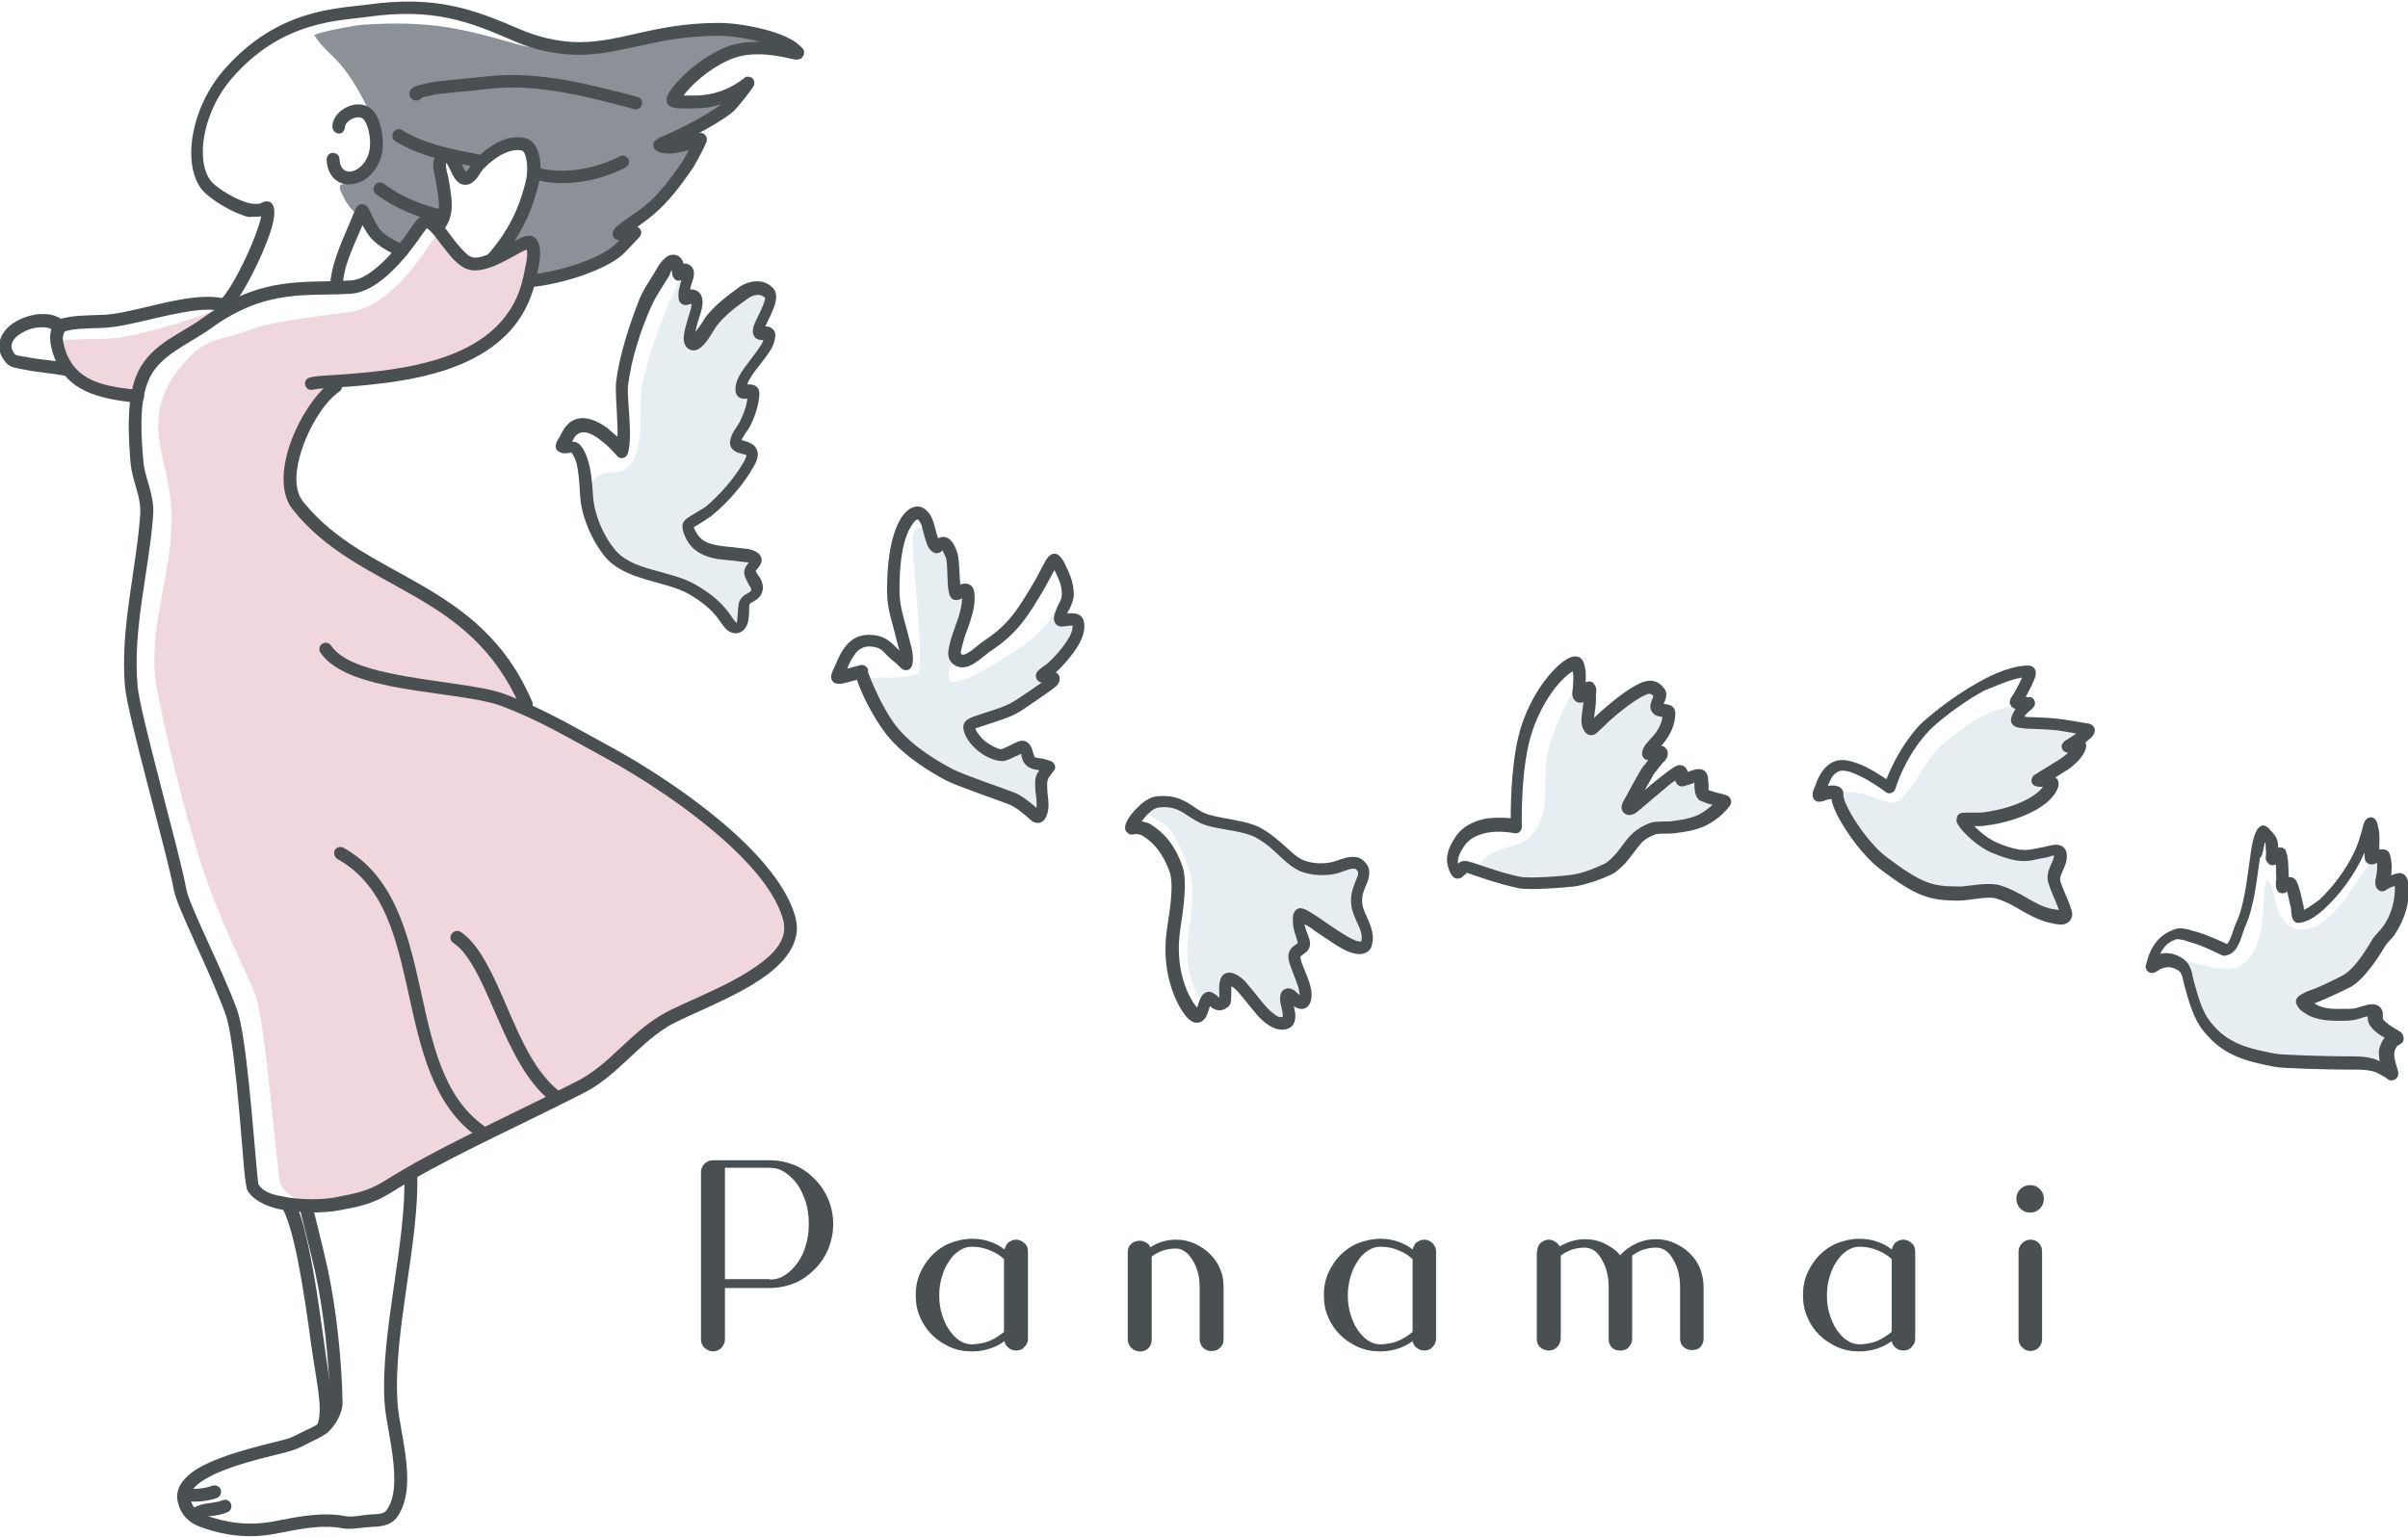 <svg xmlns="http://www.w3.org/2000/svg" xmlns:xlink="http://www.w3.org/1999/xlink" id="Layer_1" x="0px" y="0px" viewBox="0 0 542.8 346.5" style="enable-background:new 0 0 542.8 346.5;" xml:space="preserve"><style type="text/css">	.st0{fill-rule:evenodd;clip-rule:evenodd;fill:#FFFFFF;}	.st1{fill-rule:evenodd;clip-rule:evenodd;fill:#F0D6DD;}	.st2{fill-rule:evenodd;clip-rule:evenodd;fill:#8C9197;}	.st3{fill-rule:evenodd;clip-rule:evenodd;fill:#4A5051;}	.st4{fill-rule:evenodd;clip-rule:evenodd;fill:#E7EEF2;}	.st5{display:none;}	.st6{display:inline;fill-rule:evenodd;clip-rule:evenodd;fill:#4A5051;}	.st7{display:inline;}	.st8{fill:#4A5051;}</style><g>	<g id="Layer4_1_" transform="matrix(0.765,0,0,0.765,-262.749,451.851)">		<g transform="matrix(0.957,0,0,1.008,119.539,-21.508)">			<g transform="matrix(1.037,0,0,1,-104.814,5.486)">				<path class="st0" d="M344.1-476.4c-5.3-4.1-20,2.4-13.8,9.9c0.9,1,3.4,1.2,4.6,1.4c3.8,0.8,7.7,1,11.4,1.7"></path>			</g>			<g transform="matrix(1.037,0,0,1,-104.814,5.486)">				<path class="st0" d="M393.5-481.8c-8.5-2.9-25.8,4-35.1,4.6c-2.2,0.1-12.2,0.1-13.5,1.4c-1.7,1.6-1.2,4.7-0.7,6.7     c3.1,11.5,13.2,13,23.4,14.1"></path>			</g>			<path class="st0" d="M366.7-500.5c3.9-3.7,2.4-9.2,1.7-13.8c-0.3-1.9-1.9-5.7,0.4-7.1c3.3-1.9,3.7,6.6,6.5,6.3    c1.8-0.2,3-3.2,4.1-4.4c3.2-3.2,8-6.7,12.8-5.7c3.5,0.7,3.4,7.9,2.9,10.4c-2.1,9.3-5.7,16.5-12,23.6    C369.2-481.5,366.2-488.2,366.7-500.5z"></path>			<g transform="matrix(1.016,0,0,1,-50.398,14.671)">				<path class="st0" d="M372.9-466.3c1.1-0.2,2.2-0.4,3.3-0.4c22.1-1.4,55.7-3.4,61.2-31.3c0.4-2.2,2.1-8,0.2-9.8     c-1.4-1.3-11.8,7.4-17.4,6.3c-5-1-10.2-13.1-13.5-12.4c-1,0.2-1.7,1.2-2.2,2c-6.5,9.6-13.6,16.8-19.9,17.2     c-13.2,0.9-25.5-1.8-42.5,10.6c-6.3,4.6-14.8,7.6-18.5,15.1c-3.6,7.4-2.6,19.3-2.1,25.6c0.4,5.2,3.2,10.2,2.9,15.5     c-1.2,16.8-6,33.7-4.6,50.8c0.7,8.3,12.6,49.5,14.4,59.8c0.9,5.1,10.4,23.3,15.1,36.2c3.2,8.8,6.7,47.2,7.6,48.9     c3.1,6.2,18.6,6,24.3,5.3c6-0.7,10.2-1.8,15.2-4.9c16.7-10.5,30.8-14.3,55.7-26.9c10-5.1,15.1-13.7,24.9-19.6     c9.8-5.9,40.7-14.9,36.8-29.9c-4.8-18.8-36.9-40.3-53.4-49.2c-10.8-5.8-16.7-8.5-24-14.3c-15.2-12.2-48.3-34.8-67.2-58.6     c-7-8.8,3.2-29.9,11.1-35.2"></path>			</g>			<path class="st0" d="M305.9-478.9c0,0,2.3-2.9,3.6-4.6c3.4-4.5,9.3-16.2,7.4-22.1c-0.4-1.2-4.4,0.4-5.1,0.4    c-2.5-0.1-8.9-0.1-10.9-1.6c-2.7-2-3.8-4.9-4.8-7.8c-0.7-2-1.8-3.5-2.1-5.7c-1-7.7,6.5-18.7,11-24.6c0.9-1.1,1.5-2.5,2.5-3.6    c2.2-2.3,5.3-3.8,8-5.4c16.2-9.6,36.8-10.3,55.3-7.8c4.1,0.6,8.4,2,12.4,3c6.2,1.6,12.1,5.2,18.3,7c1.5,0.4,3.1,0.1,4.6,0.4    c1.7,0.3,3.2,1.1,5,0.9c13.4-1.1,26.7-5.8,40.1-6.1c4.9-0.1,8.2-1.4,13.6,0.1c1.5,0.4,2.8,1.2,4.1,2c0.4,0.2,0.8,0.4,1.2,0.6    c0.2,0.1,0.8,0.2,0.6,0.3c-1.7,1-8.1-0.4-10.6-0.3c-8.4,0.5-16.6,5.8-21.6,12.4c-0.9,1.1-2.3,2.5-2.6,3.9c-0.5,2.1,3.2,1.2,4.2,1    c4.2-0.7,13.4,2.3,17.4,0.7c1.3-0.5,2.6-1.3,3.8-2c0.6-0.4,1.2-2,1.6-1.4c0.1,0.2-1.7,1.6-1.8,1.7c-0.8,0.6-1.5,1.1-2.2,1.7    c-4.3,3.8-13.2,4.1-17.9,7.5c-1.3,0.9-2.8,1.6-4.2,2.3c-0.5,0.2-0.9,0.5-1.3,0.7c-0.3,0.1-1.1,0.3-0.8,0.4    c1.5,0.3,9.2-1.7,9.4-1.6c0.5,0.3-1.9,3.6-2.1,4c-2.8,4.2-5.5,8.4-8.1,12.6c-1.7,2.8-4,5.3-6.7,7.3c-1.2,0.9-4.3,2.3-5.1,3.7    c-0.2,0.3,2,0.2,1.8,0.8c-2.1,6.5-19.4,14.2-26.3,13.7c-4.3-0.3,0.4-11.1-3.4-12.5c-2.8-1-4.1,5.7-6,6.9    c-3.8,2.4-8.7,2.4-12.4-0.4c-5.3-4-5.5-4.8-10.2-5.4c-2.2-0.3-7.3,3.1-10.8,1.5c-3.2-1.5-5.8-5.3-8.1-7.9    c-0.4-0.5-1.2-2.9-1.6-2.9c-1.7,0-2.6,4.4-2.8,5.5c-0.7,3.7-2.1,6.7-3.2,10.3c-0.6,2.2-0.7,4.4-1.5,6.5c-0.8,2.1-3.8,2.2-5.7,2    c-7.1-1-10.7-0.5-17.6,0.4C312.4-479.8,307.5-477.8,305.9-478.9z"></path>			<path class="st0" d="M323.1-213.8c-0.1-0.5,5.3,17.5,6.2,21.7c2.5,11.5,5.9,25.9,6.1,38.4c0,2.5,0,1.9-1.6,6.4    c-0.5,1.5-3.6,2.5-5,3.3c-1.7,0.9-3.2,1.7-5,2.3c-5.4,1.8-33.8,6.5-31.2,16.7c0.7,2.8,2.5,4.8,5.3,5.8c13.8,5.2,28.2-3.9,42-1.3    c3.3,0.6,11.2,2.6,13.8-0.7c6-7.9,0.5-23.7-0.1-32.7c-1.4-20.5,6.3-49.8,5.6-70.1"></path>		</g>		<g>			<g transform="matrix(1.307,0,0,1.307,343.322,-590.413)">				<path class="st0" d="M501.9,214.1c0,0-4.4-2.3-7.2-3c-1.4-0.4-2.9-1-4.3-0.5c-2.4,1-3.6,2.6-4.6,4.9c-0.1,0.2-0.7,2.2-0.7,2.2     c0.1,0.1,0.5-0.3,0.6-0.3c0.6-0.4,1.3-0.6,1.9-0.8c1.5-0.4,3.1,0.1,4.3,0.9c1.4,1,1.5,3.1,1.9,4.6c0.9,3,1.9,6.7,3.8,9.2     c4.2,5.3,9,6.5,15.5,7.7c1.4,0.3,11.9,0.6,15.7,0.6c2.2,0,4.7-0.1,6.8,0.6c0.9,0.3,1.8,0.9,2.6,1.3c0.3,0.1,0.5,0.7,0.7,0.5     c0.2-0.1-0.1-0.9-0.2-1.1c-0.3-1.1-0.7-2.5-0.7-3.7c0-0.9,0.5-1.9,1.1-2.6c0.1-0.1,1.1-0.5,1.1-0.7c0-0.3-0.6-0.6-0.8-0.7     c-1-0.6-2.1-1.3-3-2.1c-0.5-0.5-0.9-0.9-0.9-1.6c0-0.5,0.2-1.5-0.3-1.7c-1-0.4-2.9,0.4-3.9,0.6c-0.9,0.2-1.8,0.3-2.7,0.3     c-2.6,0-5.3,0.1-7.6-1.3c-0.6-0.4-1.5-0.8-1.8-1.6c-0.1-0.4,2-1.2,2.1-1.2c2.5-1,4.9-2.2,7.4-3.4c2.9-1.5,5.8-6,7.4-8.7     c0.6-1,1.6-1.8,2.3-2.8c1.7-2.4,2.8-5.7,2.9-8.6c0-0.7,0.1-2.5-0.6-3c-0.4-0.3-2.4,0.7-2.8,0.9c-0.1,0-0.7,0.6-0.8,0.5     c-0.4-0.5-0.1-1.2,0-1.7c0.2-1.2,0.4-2.4,0.2-3.6c0-0.3-0.1-1.4-0.5-1.5c-0.8-0.2-1.5,0.9-2.3,0.8c-0.2,0,0-1.6,0-1.8     c0-1.6,0.3-3.2-0.2-4.8c0-0.1-0.3-1.3-0.4-1.3c-0.3,0-0.6,1.3-0.6,1.6c-0.5,1.9-1,3.6-1.9,5.4c-1.9,4.1-5,8.2-8.2,11.3     c-1.3,1.2-3.1,2.7-4.9,2.9c-0.4,0-0.4-2.2-0.4-2.4c-0.5-1.7-0.7-3.5-1.4-5.2c-0.3-0.8-1.8,1-1.9,0.7c-0.3-0.6,0.1-1.4,0-2     c-0.1-1.7,0.1-4-0.5-5.6c-0.1-0.3-1.6,1.5-1.7,1.3c-0.3-0.4-0.1-1.2-0.1-1.7c-0.1-1.4,0.2-2.4-1-3.5c-0.2-0.2-0.9-1.1-1-1     c-0.9,0.7-1.5,4.9-1.6,5.9c-0.7,4.6-1.3,11-3.3,15.3C504.6,210.1,504.1,213.8,501.9,214.1z"></path>			</g>			<g transform="matrix(1.307,0,0,1.307,343.322,-590.413)">				<path class="st0" d="M426.1,177.7c0,0-7-5.4-10.9-5.1c-2.5,0.2-3.7,2.7-4.4,4.7c-0.1,0.3-0.8,1.5-0.6,1.8     c0.1,0.2,1.1-0.2,1.2-0.2c0.9-0.3,3.1-0.7,3,0.4c-0.3,2.4,5.5,11.5,10.5,15.3c7.9,6,10.6,6.7,16.6,6.8c2.7,0,6.8-1.1,9.5-0.3     c4.1,1.3,7.1,4.2,11.3,5.2c0.7,0.2,2.9,0.8,3.5,0.1c0.5-0.7,0.1-1.5-0.2-2.2c-0.7-1.9-1.6-3.7-2.2-5.5c-0.8-2.3,2-4.6,1.3-6.8     c-0.3-1-2.7,0-3.5,0.1c-3.4,0.5-4.6,1.7-11.1-0.9c-3.8-1.5-7.6-5.9-7.3-6.4c0.1-0.3,3.7,0,4.8-0.2c4-0.5,8.6-1.8,12.1-4.1     c3-2,3.5-4,3.3-4.3c-0.8-0.7-2.6,0.2-3.4-0.3c-0.2-0.1,4.7-2.9,6.1-3.9c2.2-1.6,3.2-3,3.5-4.1c0.1-0.5-2.7,0.3-2.9,0.3     c-0.2,0,4.9-2.9,4.8-3.8c0,0-5.8-1-6.9-1.2c-5.2-0.6-9.6,0-9.4-1.1c0.4-2,2.8-3.5,2.8-3.8c0-0.5-3.8,0.8-3-0.4     c1.1-1.5,3.8-6.7,3-6.7c-7.9-0.2-21.1,10.3-23.7,13C429.4,169.1,427.1,174.8,426.1,177.7z"></path>			</g>			<g transform="matrix(1.307,0,0,1.307,343.322,-590.413)">				<path class="st0" d="M342.1,186.2c0,0-9.2-1.9-12.7,3.5c-1.1,1.6-2,3.5-1.5,5.3c0.1,0.6,0.3,1.4,0.8,1.8     c0.2,0.1,0.4-0.2,0.5-0.3c0.3-0.4,0.8-1,1.2-1.2c0.8-0.4,6.4,2.2,12.4,3.5c2.4,0.5,10.9-0.2,12.7-0.5c2.4-0.4,5.1-1.4,7.3-2.5     c2.4-1.2,4.3-4.4,6-6.5c0.7-0.9,2-1.9,3.8-2.6c1.4-0.6,3.2-0.2,4.7-0.4c1.3-0.2,4.5-0.5,6.9-1.7c2.8-1.4,4.7-3.8,4.7-3.9     c0-0.4-0.9-0.4-1.1-0.5c-0.9-0.2-1.8-0.4-2.7-0.8c-0.3-0.1-0.7-0.1-0.9-0.4c-0.6-0.7-0.4-2.2-0.5-3.1c0-0.3,0-1-0.3-1.1     c-0.8-0.3-2.1,0.4-2.9,0.6c-0.2,0.1-0.8,0.4-1,0.2c-0.4-0.2,0-2.3-0.9-1.9c-1.8,0.7-9.6,7.9-10.4,8.3c-0.2,0.1-0.6,0.3-0.8,0.1     c-0.2-0.2,0-0.6,0.1-0.9c0.4-0.7,3.6-6.6,4.4-7.7c0.4-0.6,1.6-2.1,1.8-2.4c0.3-0.4,0.8-0.7,0.9-1.2c0.5-1.5-2.8,0.2-2.8-0.2     c0-1.1,1.4-2.2,2-2.9c1.4-1.7,2.7-3.9,2.6-6.2c0-0.4-0.5-0.5-0.8-0.5c-0.6,0-1.9-0.1-2-0.9c-0.2-1.3,1.4-2.3,0.3-3.5     c-1.3-1.5-3-0.9-4.5,0c-2.7,1.6-5,3.6-7.4,5.6c-0.9,0.7-1.6,1.5-2.4,2.3c-0.3,0.3-0.8,0.8-1.1,0.3c-0.7-1-0.5-2.1-0.3-3.3     c0.2-1.3,0.4-2.5,0.3-3.8c0-0.5,0.2-1.2-0.1-1.7c-0.2-0.3-0.5,0.1-0.6,0.2c-0.3,0.2-1.5,2.2-1.8,1.3c-0.2-0.5,0.1-1.2,0.1-1.7     c0.1-1.3,0.2-2.6,0-3.9c0-0.3-0.2-1.3-0.5-1.5c-1.2-0.8-7.6,4.4-11,14.4C341.7,172.4,342.1,186.2,342.1,186.2z"></path>			</g>			<g transform="matrix(1.307,0,0,1.307,343.322,-590.413)">				<path class="st0" d="M272.2,184.6c-3.8-1.1-5.6-4.9-11.3-4c-2.1,0.3-3.8,2.4-5,4c-0.2,0.3-1,1.5-0.8,1.8c0,0.1,0.4-0.1,0.4-0.1     c0.8-0.2,2.4,0.1,3.2,0.6c2.4,1.6,4.7,4,6.4,8.7c1.1,3.2,0,9.7-0.6,13.5c-1.5,10.1,2.5,17.2,4.4,18.9c2.2,2.1,2.1-2.1,3.2-3.2     c0.8-0.8,2,2.3,3.8,0.9c0.8-0.7-0.6-6,1.7-5.2c3.8,1.3,7.8,11.2,12.3,9.7c2-0.7-0.4-4.9,0.3-6c0.8-1.4,2.9,3,4,0.9     c1.2-2.3-1.9-7-2.2-9.5c-0.3-2.1,2.5-2,2.1-3.7c-0.2-1.1-2.1-5.1-1-6.1c0.7-0.7,8.5,5.7,11.6,6.9c1.1,0.4,3.1,1.1,3.5-0.6     c0.8-2.6-1.4-5.4-2-7.7c-1.4-5.1,3.3-7.5,0.4-10c-1.2-1.1-4,0.3-5.3,0.6c-2.3,0.7-5.5,0.6-7.8-0.4c-3-1.3-5.6-5.2-10-7.5     C280.6,185.9,276,185.8,272.2,184.6z"></path>			</g>			<g transform="matrix(1.307,0,0,1.307,343.322,-590.413)">				<path class="st0" d="M204.3,149.6c0,0-1.5-1.4-2.2-2c-1.5-1.2-2.4-2.7-4.3-3.1c-4.7-1-6.5,1.8-8.1,5.8c-0.2,0.5-1,1.8-0.7,2.2     c0.3,0.4,5.6-1.4,5.5-1.3c-0.4,0.5,2.3,7.7,6.7,13.3c4,5.1,10.3,8.5,13,10c2.3,1.2,11.8,4.5,14.1,5.4c1.6,0.6,3.2,2,4.6,3.2     c0.3,0.3,1.2,1.4,1.8,0.7c1.2-1.6,0.4-4.4,0.3-6.3c-0.1-2.6,0.3-2.5,1.8-4.7c0.2-0.2-1.5-0.6-1.5-0.6c-1-0.2-2.1-0.1-2.8-0.9     c-0.6-0.7-0.5-2.7-1.4-2.9c-0.6-0.2-3.6,1.7-4.5,1.8c-2.5,0.5-7.4-3.4-7.6-6.1c-0.1-1,2-1.5,2.6-1.7c2.8-1,6-1.7,8.6-3.4     c2.1-1.4,4.1-2.8,6.1-4.2c0.3-0.2,1.8-1.2,1.7-1.6c-0.1-1-3-0.5-2.6-1c0.6-0.7,1.6-1.1,2.3-1.7c2.1-1.9,6.4-6.5,5.9-9.8     c-0.3-2.1-4.2-0.1-4.1-1.1c0.1-2,1.9-3.6,1.8-5.6c-0.1-2.3-0.8-3.8-1.8-5.9c-0.1-0.3-0.8-1.7-1.2-1.7c-0.3-0.1-0.9,0.8-1,1.1     c-0.8,1.4-1.5,2.9-2.3,4.4c-3.7,6.2-5.8,10-12.1,14c-1.4,0.9-4.5,4.1-6.2,3.1c-1.5-0.9-0.8-2.9-0.4-4.2     c0.9-3.5,2.9-6.9,2.6-10.6c-0.2-2.5-2.4,0.2-2.8-0.4c-0.6-1-0.3-7.1-1-8.8c-0.3-0.7-0.8-2.2-1.7-2.4c-1.3-0.2-1.4,1.4-2.1,0.4     c-1.3-1.9-1.2-6.2-3.4-7.2c-1.9-0.8-6,3.3-5.9,18c0,3.6,1.4,7.1,2.2,10.6C204.1,146,204.9,147.8,204.3,149.6z"></path>			</g>			<g transform="matrix(1.307,0,0,1.307,343.322,-590.413)">				<path class="st0" d="M140.3,101.4c0,0-4.9-6.1-9-5.8c-2.2,0.1-2.9,1.8-3.8,3.5c-0.1,0.2-0.9,1.4-0.8,1.5c1,0.7,2.3-0.8,3.2,0.4     c2.3,2.9,2.1,8.1,2.5,11.6c0.4,4.1,2.5,8.6,5,11.7c4.3,5.4,13.1,5.1,18.7,8.3c2.9,1.7,5.5,3.5,7.4,6.4c0.4,0.6,1.8,3.1,3.3,2.1     c1.3-0.9,0.6-4.3,1.2-5.6c0.5-1.1,2-0.9,2.5-2.2c0.8-1.9-1.2-2.8-1.4-4.6c-0.1-1.2,2.1-1.9,1-3c-0.8-0.7-2.5-0.7-3.5-0.9     c-3.9-0.6-8.6-0.1-10.8-4.2c-0.4-0.7-0.9-1.7-0.8-2.5c0.1-0.6,4.1-2.6,4.8-3.2c3.5-2.9,6.7-6.6,9-10.6c2.5-4.5-2.9-3-3-4.6     c-0.1-1.3,1.4-2.9,2-4c1-1.9,2-4.7,2-6.9c0-1.7-2.8,0.6-2.8-1.2c0.1-3.8,6.4-8.2,6.5-11.9c0-1.3-2.2-0.2-2.5-1.1     c-0.4-1.4,3.9-6.9,2.3-8.6c-1.6-1.8-4.2-1.1-5.5-0.2c-2.8,2-5.4,3.9-7.5,6.7c-0.9,1.2-3.2,5.9-4.6,4.7c-1.1-0.9,0.8-5.4,1.3-7.6     c1-4.2-2.7-2.3-2.7-2.4c-0.6-2.4,1.7-5.4,0.5-6.2c-0.6-0.4-1.8,0.7-1.9,0.6c-0.4-0.6,0.2-1.9-0.5-2.5c-1-0.8-2.2,0.8-2.7,1.6     c-1.5,2.6-3,4.6-4.2,7.4c-2.4,5.4-4.6,12.3-5.3,18.1C140,89.7,141.5,98.2,140.3,101.4z"></path>			</g>		</g>		<g transform="matrix(1.009,0,0,0.994,-27.053,11.624)">			<path class="st1" d="M484.2-434.1c-15.6-8.2-29.7-17.1-31.1-29.2c-1.7-14.3,9.1-28.1,12.7-29c22-5.7,51.4-4.6,56.3-31.3    c0.4-2.2,2.1-8,0.2-9.8c-1.4-1.3-11.8,7.4-17.4,6.3c-5-1-7.4-9-10.7-8.3c-1,0.2-11,20.1-24.9,22c-13.1,1.8-23.3,2.9-30.3,5.7    c-7.3,2.9-11.4,1.2-18.8,10.3c-5.2,6.3-7.7,13.1-6.5,22c0.7,5.2,3.4,13.7,3.6,21.1c0.6,18.1-6.6,32.4-4.7,49.8    c0.5,4.5,5.8,30,12.7,52.6c5.7,18.6,14.3,34.9,16.4,40.7c3.2,8.8,6.5,54.6,7.4,56.2c3.1,6.2,9.8,6,15.5,5    c5.9-1.1,10.2-1.8,15.2-4.9c16.7-10.5,32-16.8,56.9-29.5c10-5.1,15.1-13.7,24.9-19.6c9.8-5.9,40.7-14.9,36.8-29.9    c-4.8-18.8-36.9-40.3-53.4-49.2c-10.8-5.8-22.1-8.2-27.5-19.7C508.8-421.6,497.2-427.3,484.2-434.1z"></path>		</g>		<g transform="matrix(1.009,0,0,0.994,-27.053,11.624)">			<path class="st1" d="M432.4-514.9c-6.9,3-24.1,8.7-33.3,9.4c-2.2,0.2-16-0.3-15.5,1.7c3.1,11.5,12.8,14.8,23,16    c0,0,3.4-9.8,6.9-13.4C417.9-505.8,432.4-514.9,432.4-514.9z"></path>		</g>		<g transform="matrix(1.307,0,0,1.307,343.322,-590.413)">			<path class="st2" d="M98.9,36.2c-1.4,0.8,2.5,13.9,0.7,15c-1.3,0.8-2.4-2.8-3.8-2.1c-2.6,1.2-3.3,6-5.7,7.5    c-0.6,0.4-3.9-3.1-4.4-3.6c-2.5-2.7-6.6-5.3-8.1-8.7c-0.3-0.6-1.2-2.1-0.8-2.7c0.4-0.6,3.4-0.1,4-0.7c3.1-3.2,5.8-8.5,5.1-10.2    C78.2,12.1,74.4,13.3,71,7.8c-0.3-0.5,8.6-2.2,10.8-2.4c16.1-1.1,23.5,1.2,34.6,4.3c17,4.7,32.8-3.3,49.8-2.5    c3.5,0.2,8.4,2.6,11.8,3.9c0.4,0.1-0.8-0.1-1.1-0.1c-0.6,0-1.3,0-1.9,0c-1.9,0-3.9-0.1-5.8,0.1c-7.1,0.8-11.6,4.9-15.9,10.1    c-0.2,0.3-1.6,1.4-1.6,1.9c0,0,0.2,0.1,0.2,0.2c1.1,0.7,10.3,0,12.1-0.5c0.5-0.1,3.8-2.3,3.7-2.3c-0.7-0.3-3.7,3.2-4.3,3.7    c-4.6,4.1-8.2,6.7-13.9,9c-0.2,0.1,0.5-0.2,0.7-0.2c0.5-0.2,0.9-0.3,1.4-0.4c0.6-0.2,5.2-1.6,5.5-0.7c0.9,2.7-7.1,12.9-9,14.4    c-2.4,2-5,3.8-7.5,5.8c-0.3,0.2-1,0.3-0.9,0.6c0.2,0.5,1.6,0,1.6,0.6c0.1,5.2-16.3,9.8-20.7,10.1c-0.3,0-0.3-0.6-0.3-0.8    c-0.2-1.8,1.2-5.8,0-7.3c-1-1.3-5.3,1.4-6.6,1.8c-0.2,0.1-0.5,0.3-0.6,0c-0.9-2.6,9.6-18.1,6.6-23c-4.1-6.5-11.2,4.3-14.5,5.3    C103.4,39.9,100.6,35.3,98.9,36.2z"></path>		</g>		<path class="st3" d="M419.6-241.7c-0.1-0.4-0.3-2.4-0.5-4.6c-1.1-11.7-3.1-39.6-5.8-46.8c-4.7-12.8-14.2-30.8-15-35.8   c-1.8-10.2-13.6-51.4-14.3-59.6c-1.5-17,3.4-33.8,4.6-50.5c0.2-2.9-0.4-5.6-1.2-8.4c-0.7-2.5-1.5-4.9-1.7-7.4   c-0.5-6-1.6-17.5,1.9-24.6c1.7-3.4,4.5-5.8,7.6-7.9c3.4-2.3,7.1-4.2,10.3-6.5c16.6-12.1,28.7-9.4,41.5-10.3   c2.8-0.2,5.8-1.6,8.8-3.9c4.2-3.2,8.4-8.2,12.5-14.2c0.2-0.2,0.4-0.5,0.6-0.8c0.1-0.1,0.2-0.3,0.3-0.4c0.1,0.1,0.4,0.3,0.6,0.4   c0.7,0.6,1.5,1.5,2.3,2.6c1.7,2.1,3.5,4.7,5.3,6.5c1.5,1.5,3.1,2.5,4.6,2.8c1.9,0.4,4.2-0.1,6.6-1c3.1-1.2,6.4-3.2,8.7-4.4   c0.5-0.2,1-0.5,1.4-0.6c0.1,0.4,0.1,0.9,0.1,1.5c-0.1,2.2-0.8,4.7-1,5.9c-2.6,13.2-11.9,20.2-23.2,24.2   c-11.7,4.1-25.4,4.9-36.3,5.6c-1.2,0.1-2.4,0.2-3.5,0.5c-1,0.2-1.7,1.2-1.4,2.2c0.2,1,1.2,1.7,2.2,1.4c1-0.2,2-0.3,3-0.4   c11.2-0.7,25.3-1.6,37.3-5.8c12.5-4.4,22.7-12.3,25.6-27c0.3-1.6,1.3-5.1,1.1-7.8c-0.1-1.6-0.6-3-1.5-3.8   c-0.4-0.3-0.9-0.6-1.5-0.6c-0.5,0-1.4,0.1-2.3,0.5c-2.1,0.9-5.7,3.2-9.2,4.7c-1.9,0.8-3.8,1.5-5.3,1.2c-1.1-0.2-2.1-1.2-3.2-2.4   c-2.1-2.2-4.1-5.2-5.8-7.3c-0.9-1.1-1.8-1.9-2.7-2.3c-0.9-0.5-1.8-0.6-2.6-0.4c-1.4,0.3-2.6,1.7-3.3,2.8   c-3.8,5.6-7.7,10.3-11.6,13.3c-2.3,1.8-4.6,3-6.8,3.1c-13.5,0.9-26.1-1.7-43.5,11c-3.2,2.3-6.8,4.2-10.2,6.4   c-3.6,2.4-6.9,5.3-8.9,9.4c-3.8,7.7-2.8,20-2.3,26.6c0.2,2.7,1,5.4,1.8,8.1c0.7,2.4,1.2,4.7,1.1,7.2c-1.2,16.9-6,33.9-4.5,51.1   c0.7,8.3,12.6,49.7,14.4,59.9c0.9,5.1,10.5,23.5,15.2,36.5c2.6,7,4.5,34.3,5.5,45.8c0.3,3.3,0.7,5.4,0.8,5.8   c1.4,2.9,5.1,4.9,9.5,5.9c5.9,1.3,13.2,1.1,16.8,0.5c6.2-1.1,10.6-1.9,15.9-5.2c16.7-10.4,31.9-16.8,56.8-29.4   c5.2-2.6,9.1-6.2,13-9.8c3.7-3.4,7.3-7,12-9.9c5.9-3.5,19.4-8.2,28.5-14.7c6.7-4.8,10.9-10.6,9.2-17.3c-2-7.8-8.5-16.1-16.7-23.8   c-12-11.2-27.7-21.2-37.7-26.6c-10.9-5.9-19.3-11-31-15.5c-7.3-2.8-22.1-3.6-34.4-6.3c-7.6-1.6-14.2-3.9-17.1-8.1   c-0.6-0.9-1.8-1.1-2.6-0.5c-0.9,0.6-1.1,1.8-0.5,2.6c3.2,4.8,10.7,7.8,19.4,9.6c12.1,2.6,26.6,3.4,33.9,6.1   c11.6,4.4,19.9,9.5,30.6,15.3c9.8,5.3,25.1,15,36.9,26c7.6,7.1,13.7,14.7,15.6,22c1.3,5.3-2.5,9.6-7.8,13.3   c-9,6.4-22.4,11-28.2,14.5c-5,3-8.8,6.7-12.7,10.3c-3.6,3.4-7.3,6.7-12.1,9.2c-25,12.7-40.3,19.1-57.1,29.6   c-4.8,3-8.9,3.6-14.6,4.7c-3.3,0.6-9.9,0.8-15.3-0.4C423.4-238.6,420.6-239.7,419.6-241.7z"></path>		<path class="st3" d="M398.4-148.3c2.4,0.5,6.8,0,9-0.9c1-0.4,1.4-1.5,1.1-2.5c-0.4-1-1.5-1.4-2.5-1.1c-1.7,0.7-5,1.2-6.8,0.8   c-1-0.2-2,0.4-2.2,1.4C396.7-149.5,397.4-148.5,398.4-148.3z"></path>		<path class="st3" d="M402.6-143.1c1-0.5,2.2-0.7,3.4-0.8c1.6-0.2,3.1-0.5,4.5-1.1c1-0.4,1.4-1.5,1-2.5c-0.4-1-1.5-1.4-2.5-1   c-1.1,0.5-2.4,0.6-3.6,0.8c-1.6,0.2-3.2,0.5-4.5,1.2c-0.9,0.5-1.3,1.6-0.8,2.5C400.6-143,401.7-142.7,402.6-143.1z"></path>		<path class="st3" d="M362.6-493c0.2-0.1,1.3-0.3,2.1-0.5c3.5-0.5,8.8-0.4,10.3-0.6c5.6-0.4,14.1-3,21.9-4.4   c4.8-0.9,9.3-1.3,12.4-0.3c1,0.3,2.1-0.2,2.4-1.2c0.3-1-0.2-2.1-1.2-2.4c-3.6-1.2-8.8-0.9-14.3,0.1c-7.6,1.4-16,4-21.5,4.4   c-1.6,0.1-7,0.1-10.5,0.6c-1.3,0.2-2.3,0.4-3,0.7c-0.5,0.2-0.9,0.5-1.2,0.7c-1,1-1.5,2.2-1.7,3.6c-0.2,1.7,0.1,3.5,0.5,4.9   c3.4,12.4,14.1,14.2,25,15.5c1,0.1,2-0.6,2.1-1.7c0.1-1-0.6-2-1.7-2.1c-9.4-1.1-18.9-2.1-21.8-12.8c-0.2-0.8-0.5-1.9-0.4-2.9   C362.1-491.8,362.2-492.5,362.6-493z"></path>		<path class="st3" d="M361.7-496.5c-1.4-1-3.2-1.6-5.2-1.6c-2.7-0.1-5.7,0.7-8.2,2.1c-2.7,1.5-4.6,3.8-5,6.4   c-0.3,1.8,0.2,3.8,1.9,5.8c0.4,0.5,1.1,1,1.9,1.3c1.2,0.4,2.8,0.6,3.7,0.8c3.8,0.8,7.7,1,11.4,1.7c1,0.2,2-0.4,2.2-1.5   c0.2-1-0.4-2-1.5-2.2c-3.7-0.8-7.6-0.9-11.4-1.7c-0.6-0.1-1.5-0.2-2.4-0.4c-0.3-0.1-0.5-0.1-0.8-0.2c-0.1,0-0.3-0.1-0.4-0.2   c-0.8-1-1.2-1.9-1-2.8c0.2-1.5,1.5-2.7,3.1-3.6c1.8-1.1,4.1-1.7,6.2-1.6c1.1,0,2.2,0.3,3,0.9c0.8,0.6,2,0.5,2.6-0.4   C362.7-494.7,362.5-495.9,361.7-496.5z"></path>		<path class="st3" d="M480.6-540.2c-0.1-0.1-0.2-0.3-0.3-0.5c-0.5-1-1-2.2-1.5-3.2c-0.9-1.6-2-2.6-3.3-2.7c-0.7-0.1-1.4,0-2.2,0.5   c-1.5,0.9-2.2,2.4-2.2,4.1c0,1.7,0.7,3.6,0.8,4.9c0.3,2.2,0.9,4.6,0.9,7c0,1.9-0.5,3.8-2,5.2c-0.8,0.7-0.8,1.9-0.1,2.7   c0.7,0.8,1.9,0.8,2.7,0.1c2.3-2.2,3.1-5,3.2-7.9c0-2.5-0.5-5.2-0.9-7.6c-0.1-0.9-0.6-2.3-0.8-3.7c0-0.4-0.1-0.7,0-1   c0-0.1,0.1-0.3,0.1-0.4c0.1,0.1,0.2,0.2,0.2,0.3c0.2,0.4,0.5,0.9,0.7,1.3c0.6,1.3,1.2,2.6,1.9,3.5c0.9,1,1.9,1.5,3.1,1.4   c1.2-0.1,2.2-0.9,3.1-2c0.8-1,1.4-2.3,2.1-2.9c1.5-1.5,3.3-3,5.4-4.1c1.8-0.9,3.8-1.5,5.7-1.1c0.3,0.1,0.5,0.3,0.7,0.6   c0.2,0.4,0.4,0.8,0.5,1.3c0.6,2.1,0.4,4.9,0.2,6.2c-2,9-5.5,15.9-11.6,22.8c-0.7,0.8-0.6,2,0.2,2.7c0.8,0.7,2,0.6,2.7-0.2   c6.5-7.4,10.3-14.8,12.5-24.5c0.4-1.7,0.6-5.3-0.2-8c-0.7-2.4-2.1-4.2-4.1-4.6c-5.4-1.2-10.9,2.6-14.5,6.2c-0.6,0.6-1.3,1.8-2,2.8   c-0.2,0.3-0.4,0.6-0.6,0.8C480.7-540.3,480.6-540.2,480.6-540.2z"></path>		<path class="st3" d="M420.4-526.9c-0.2,1.3-0.7,2.8-1.3,4.5c-1.9,5.4-5.2,12.1-7.8,16.3c-1,1.6-1.8,2.7-2.3,3.2   c-0.8,0.7-0.9,1.9-0.3,2.7c0.7,0.8,1.8,0.9,2.7,0.3c0.7-0.6,1.9-2.1,3.1-4.1c2.7-4.3,6.2-11.4,8.2-17c0.8-2.2,1.3-4.1,1.5-5.7   c0.2-1.3,0.1-2.4-0.2-3.2c-0.3-0.9-0.9-1.3-1.7-1.4c-0.3,0-0.7,0-1.1,0.1c-0.3,0.1-0.8,0.4-1,0.5c-0.9,0.3-2,0.1-3,0   c-3.4-0.7-9.8-4.2-11.8-6.9c-1.8-2.5-2.4-6.1-2.1-10.2c0.5-6.5,3.5-14.1,8.6-19.9c14.8-17,31.6-16.8,40-18   c19.3-2.7,29.8,1.4,42.7,7c3.6,1.6,9.1,3.6,16.6,4.1c6.9,0.5,13.1-0.9,20.1-2.4c6.7-1.5,14.2-3.1,23.8-3.1c3.5,0,8.2,0.7,12.4,1.8   c-3.1-0.1-6.5,0.2-9.5,1.3c-8.1,3-15,9.9-17.2,13.3c-0.5,0.8-0.8,1.5-0.9,2c-0.1,0.6,0,1,0.1,1.4c0.2,0.4,0.8,1.2,2.1,1.4   c1.6,0.3,5.3,0.2,5.7,0.2c2.9,0,5.7-0.4,8.3-1.3c-5.9,4.4-15.2,8.6-16.6,9.2c-0.8,0.3-1.6,0.7-2.3,1c0.1,0,0.4-0.1,0.4-0.1   s-1.4,0.8-1.5,1.1c-0.2,0.4-0.2,0.8-0.1,1.3c0.1,0.3,0.2,0.7,0.6,1c0.9,0.8,2.5,1.2,4.4,1.1c1.6-0.1,3.6-0.5,5.4-1   c-0.6,1.2-1.3,2.5-2.1,3.7c-3.1,4.5-6.5,9.1-10.7,12.6c-1.7,1.5-6.4,4.4-8.2,6c-1,0.8-1.4,1.7-1.4,2c-0.1,0.6,0,1.9,1.6,2.2   c0.1,0,0.2,0,0.4,0c-0.7,0.7-1.3,1.4-1.5,1.5c-4.3,3.9-16,7.9-25.3,8.7c-1,0.1-1.8,1-1.7,2c0.1,1,1,1.8,2,1.7   c10.2-0.9,22.9-5.4,27.5-9.7c0.6-0.5,4.9-5.1,4.9-5.1c0.5-0.6,0.7-1.4,0.3-2.1c-0.2-0.4-0.5-0.7-0.9-0.9c1.8-1.3,3.8-2.8,4.7-3.6   c4.4-3.7,8.1-8.6,11.4-13.4c1.1-1.7,2-3.5,2.9-5.2c0.4-0.7,0.7-1.4,1-2.1c0.1-0.2,0.3-0.7,0.4-0.9c0.1-0.5,0-0.9,0-1.1   c-0.2-0.5-0.5-0.8-0.8-1.1c-0.3-0.2-0.8-0.4-1.5-0.2l0,0c3.3-1.8,7-3.9,9.8-6.1c1.5-1.2,5.7-6.7,6.2-7.6c0.5-0.8,0.3-1.4,0.3-1.5   c-0.2-0.9-0.7-1.3-1.5-1.4c-0.3-0.1-0.9-0.2-1.5,0.4c-4.2,3.3-9.1,5.1-14.6,5.1c-0.2,0-1.7,0-3.2,0c0.3-0.5,0.7-1,1.1-1.4   c2.8-3.2,7.9-7.5,13.6-9.6c7-2.6,15.8,0,17.2,0.2c0.5,0.1,1.2,0.3,1.7,0.2c0.9-0.1,1.5-0.6,1.8-1.4c0.1-0.4,0.2-1-0.1-1.6   c-0.2-0.3-1.3-1.3-1.4-1.4c-1.5-1.4-4.5-2.8-8-3.9c-5-1.5-11-2.5-15.4-2.5c-10,0-17.7,1.6-24.6,3.2c-6.6,1.5-12.5,2.8-19,2.4   c-6.9-0.5-12-2.4-15.3-3.8c-13.5-5.8-24.5-10-44.7-7.2c-9,1.2-26.7,1.2-42.4,19.3c-5.6,6.4-8.9,14.8-9.5,22.1   c-0.4,5.1,0.5,9.7,2.8,12.8c2.5,3.3,10.1,7.6,14.1,8.4C417.8-526.8,419.2-526.7,420.4-526.9z"></path>		<path class="st3" d="M467.8-561.9c0.1,0,0.2-0.1,0.3-0.1c1.6-0.4,3.9-0.8,4.1-0.9c5.2-0.6,10.4-1,15.6-1.6c14.1-1.6,29,2.4,42.5,6   c1,0.3,2-0.3,2.3-1.3c0.3-1-0.3-2-1.3-2.3c-14-3.7-29.3-7.7-43.9-6.1c-5.2,0.6-10.4,1-15.6,1.6c-0.3,0-2.8,0.5-4.6,1   c-1,0.2-1.8,0.5-2.1,0.8c-0.8,0.5-1,1.2-1,1.7c0,0.5,0.1,1.8,1.9,2.1C466.7-561,467.4-561.3,467.8-561.9z"></path>		<path class="st3" d="M459.9-549.1c6.8,4.4,16.4,6.3,24.2,7.7c1,0.2,2-0.5,2.2-1.5c0.2-1-0.5-2-1.5-2.2c-7.4-1.4-16.4-3.1-22.8-7.2   c-0.9-0.6-2-0.3-2.6,0.6C458.8-550.8,459-549.6,459.9-549.1z"></path>		<path class="st3" d="M454.2-533.5c5,3.9,12.2,6.9,18.4,8.3c1,0.2,2-0.4,2.3-1.4c0.2-1-0.4-2-1.4-2.3c-5.7-1.3-12.3-4-16.9-7.6   c-0.8-0.6-2-0.5-2.6,0.3C453.3-535.3,453.4-534.1,454.2-533.5z"></path>		<path class="st3" d="M450.3-524.3c0.4,0.8,0.9,1.6,1.4,2.4c2.1,3.3,6,5.3,9.4,6.9c0.9,0.4,2.1,0,2.5-0.9c0.4-0.9,0-2.1-0.9-2.5   c-2.8-1.3-6.1-2.7-7.8-5.4c-1-1.6-1.8-3.3-2.7-5.1c-0.1-0.1-0.5-0.9-0.6-1c-0.6-0.6-1.2-0.6-1.5-0.6c-0.2,0-1.1,0-1.7,1.1   c-0.4,0.7-1.8,4.3-2,4.7c-2.3,5.4-5.8,13-5.6,18.8c0,1,0.9,1.9,1.9,1.8c1,0,1.9-0.9,1.8-1.9c-0.2-5.4,3.2-12.2,5.3-17.2   L450.3-524.3z"></path>		<path class="st3" d="M445.1-553.1c0-1,0.9-1.8,1.8-2.4c1-0.5,2.2-0.8,3.1-0.4c0.8,0.4,1.2,1.2,1.6,2.2c0.7,1.9,1,4.2,0.9,5.7   c-0.2,7.7-8.7,11.1-9,4.2c0-1-0.9-1.8-2-1.8c-1,0-1.8,0.9-1.8,2c0.1,2.9,1.3,4.9,2.7,6c2.3,1.8,5.6,1.7,8.5-0.1   c2.8-1.8,5.2-5.3,5.4-10.2c0-1.9-0.3-4.8-1.2-7.2c-0.7-1.9-1.9-3.5-3.4-4.2c-2-1-4.5-0.7-6.6,0.5c-2.1,1.2-3.7,3.2-3.7,5.5   c0,1,0.8,1.9,1.8,2C444.2-551.2,445-552,445.1-553.1z"></path>		<path class="st3" d="M501.1-537.7c9.3,2.5,19.6,0.1,26.7-3.6c0.9-0.5,1.3-1.6,0.8-2.5c-0.5-0.9-1.6-1.3-2.5-0.8   c-6.4,3.3-15.7,5.6-24,3.4c-1-0.3-2,0.3-2.3,1.3S500.1-538,501.1-537.7z"></path>		<path class="st3" d="M442.9-337.5c13.8,7.7,17.3,23.3,20.8,39c3.7,16.8,7.2,33.7,20.6,43c0.9,0.6,2,0.4,2.6-0.5   c0.6-0.9,0.4-2-0.5-2.6c-12.6-8.8-15.6-25-19.1-40.7c-3.7-16.8-7.9-33.3-22.6-41.5c-0.9-0.5-2.1-0.2-2.6,0.7   C441.7-339.2,442-338,442.9-337.5z"></path>		<path class="st3" d="M477-312.8c2,1.3,3.7,3.4,5.3,6c2.6,4.2,4.9,9.6,7.3,15.1c4.2,9.7,8.9,19.9,16.2,25.6c0.8,0.6,2,0.5,2.7-0.3   c0.6-0.8,0.5-2-0.3-2.7c-8.3-6.5-12.8-19.2-17.5-29.7c-3.4-7.6-6.9-14.2-11.5-17.2c-0.9-0.6-2-0.3-2.6,0.5   C475.9-314.6,476.1-313.4,477-312.8z"></path>		<path class="st3" d="M432.1-233.3l0,0.1c0.5,2,3.4,13.6,4.2,17.3c2.5,11.4,4.2,26.4,4.4,38.7c0,2-1.7,4.8-3.4,6.1   c-1.2,0.9-2.8,1.5-4.2,2.2c-1.6,0.8-3,1.6-4.7,2.2c-3.8,1.2-19.1,4.1-27.1,9.1c-4.2,2.7-6.4,6-5.4,9.8c0.8,3.4,3.1,5.9,6.5,7.1   c7.2,2.7,14.6,3.5,22,2.1c6.8-1.3,13.6-2.9,20.3-1.6c2.1,0.4,5.9-0.4,9.2-0.5c2.7-0.1,5.1-0.9,6.4-2.6c2.6-3.5,3.4-8.3,3.1-13.6   c-0.3-7.1-2.5-15-2.8-20.4c-1.4-20.5,6.5-47.4,5.8-67.6c0-1-0.9-1.9-2-1.8c-1,0-1.9,0.9-1.8,2c0.7,20.3-7.2,47.2-5.8,67.7   c0.4,5.4,2.5,13.2,2.8,20.4c0.2,4.3-0.2,8.3-2.3,11.1c-0.7,0.9-2.1,1.1-3.5,1.1c-3,0.1-6.5,1-8.4,0.6c-7.1-1.4-14.4,0.2-21.7,1.6   c-6.7,1.2-13.4,0.5-20-2c-2.1-0.8-3.6-2.4-4.1-4.5c-0.4-1.4,0.2-2.6,1.3-3.7c1.4-1.5,3.5-2.7,6-3.9c8.1-3.7,19.5-5.8,22.7-6.9   c1.9-0.6,3.5-1.5,5.3-2.4c1.5-0.8,3.2-1.5,4.6-2.5c2.6-1.9,5-6.2,4.9-9.2c-0.2-12.6-1.9-27.9-4.4-39.5c-0.8-3.8-3.7-15.5-4.2-17.5   c-0.2-0.7-0.4-1-0.4-1c-0.4-0.5-0.8-0.6-1.1-0.6c-0.4-0.1-0.8,0-1.2,0.1c-0.3,0.1-1.1,0.5-1.1,1.7c0,0.1,0,0.2,0,0.3   C432.1-233.5,432.1-233.4,432.1-233.3z"></path>		<path class="st3" d="M426.1-235.5c3.9,5.6,6.8,24.5,9,40.7c1.4,10.6,3.8,19.6,1.8,24.1c-0.4,1,0,2.1,1,2.5c1,0.4,2.1,0,2.5-1   c2.2-4.9,0-14.7-1.5-26.2c-1.8-13.2-3.9-27.5-6.8-36.7c-0.8-2.4-1.8-3.7-3-4.5c-0.9-0.6-1.5-1-2.3-0.4   C425.8-236.4,425.5-236.3,426.1-235.5z"></path>		<path class="st3" d="M500.3-383.8c-7.8-18.3-20.2-27.2-33-34.6c-12.3-7.1-25.1-12.7-34.5-24.4c-2.5-3.1-2.4-8-1.1-13   c2.1-8,7.2-16.4,11.7-19.4c0.9-0.6,1.1-1.8,0.5-2.6c-0.6-0.9-1.8-1.1-2.6-0.5c-5,3.4-11,12.7-13.3,21.6   c-1.6,6.3-1.4,12.4,1.8,16.3c9.6,12.1,22.8,18,35.5,25.3c12.2,7,24,15.5,31.5,32.9c0.4,1,1.5,1.4,2.5,1   C500.3-381.8,500.7-382.9,500.3-383.8z"></path>		<g transform="matrix(1.309,0,0,1.286,333.844,-541.219)">			<path class="st4" d="M511.6,182.9c-4.4,2.5-16.4-3-15.2-2.2c1.4,1,3.2,5.5,3.6,7c0.9,3,1.9,6.7,3.8,9.2c4.2,5.3,9,6.5,15.5,7.7    c1.4,0.3,11.9,0.6,15.7,0.6c2.2,0,4.7-0.1,6.8,0.6c0.9,0.3,1.8,0.9,2.6,1.3c0.3,0.1,0.5,0.7,0.7,0.5c0.2-0.1-0.1-0.9-0.2-1.1    c-0.3-1.1-0.7-2.5-0.7-3.7c0-0.9,0.5-1.9,1.1-2.6c0.1-0.1,1.1-0.5,1.1-0.7c0-0.3-0.6-0.6-0.8-0.7c-1-0.6-2.1-1.3-3-2.1    c-0.5-0.5-0.9-0.9-0.9-1.6c0-0.5,0.2-1.5-0.3-1.7c-1-0.4-2.9,0.4-3.9,0.6c-0.9,0.2-1.8,0.3-2.7,0.3c-2.6,0-5.3,0.1-7.6-1.3    c-0.6-0.4-1.5-0.8-1.8-1.6c-0.1-0.4,2-1.2,2.1-1.2c2.5-1,4.9-2.2,7.4-3.4c2.9-1.5,5.8-6,7.4-8.7c0.6-1,1.6-1.8,2.3-2.8    c1.7-2.4,2.8-5.7,2.9-8.6c0-0.7,0.1-2.5-0.6-3c-0.4-0.3-2.4,0.7-2.8,0.9c-0.1,0-0.7,0.6-0.8,0.5c-0.4-0.5-0.1-1.2,0-1.7    c0.2-1.2,0.4-2.4,0.2-3.6c0-0.3-1.3-1.4-1.6-1.5c-0.8-0.2-6.3,9.6-9.6,12.7c-1.3,1.2-4.2,4.5-8.5,3.3c-2-0.6-4-3.7-4.3-6.5    c-0.1-0.8-1.3-5.6-2-4.2C516.3,166.3,518.1,179.3,511.6,182.9z"></path>		</g>		<g transform="matrix(1.307,0,0,1.307,343.322,-590.413)">			<path class="st3" d="M519.5,205c0-0.1,0-0.2,0-0.3c0-0.4-0.1-0.7-0.1-0.8c-0.5-1.8-0.7-3.6-1.5-5.3c-0.2-0.5-0.6-0.7-0.9-0.9    c-0.3-0.1-0.5-0.1-0.9-0.1c-0.1-1.8,0-4.1-0.6-5.8c-0.2-0.6-0.7-0.9-1.3-0.9c-0.1,0-0.3,0-0.5,0.1c0-0.2,0-0.4,0-0.7    c-0.1-1-0.4-1.9-1.4-2.9c0,0-0.6-0.7-0.8-0.9c-0.2-0.2-0.4-0.3-0.6-0.4c-0.6-0.3-1.1-0.1-1.4,0.2c-0.4,0.3-0.9,1.1-1.2,2.1    c-0.5,1.6-0.8,3.9-0.9,4.7c-0.7,4.5-1.2,10.7-3.2,14.9c-0.4,0.8-0.7,2.1-1.2,3.3c-0.2,0.4-0.3,0.7-0.5,1    c-0.1,0.1-0.2,0.3-0.3,0.4l0,0c-1.3-0.6-4.7-2.2-7-2.8c-0.9-0.2-1.8-0.6-2.8-0.7c-0.8-0.1-1.6-0.1-2.4,0.3    c-2.8,1.1-4.3,2.9-5.4,5.6c-0.1,0.2-0.6,1.9-0.7,2.3c-0.3,1,0.6,1.6,0.6,1.6c0.2,0.1,0.6,0.3,1,0.2c0.1,0,0.3-0.1,0.6-0.2    c0.2-0.1,0.5-0.3,0.6-0.4c0.5-0.3,1-0.5,1.5-0.6c1.1-0.3,2.2,0.1,3.1,0.7c0.4,0.3,0.6,0.8,0.8,1.3c0.2,0.8,0.4,1.8,0.6,2.5    c0.9,3.2,2,7.1,4.1,9.7c4.4,5.6,9.5,6.9,16.3,8.2c1.4,0.3,12.1,0.6,16,0.6c2.1,0,4.4-0.1,6.4,0.5c0.8,0.3,1.5,0.8,2.3,1.2    c0.2,0.1,0.6,0.5,0.8,0.6c0.5,0.2,1,0.2,1.5-0.1c0.3-0.2,0.7-0.6,0.7-1.3c0-0.4-0.2-1.2-0.3-1.4c-0.3-1-0.7-2.2-0.6-3.2    c0-0.5,0.3-1.1,0.6-1.6c0.2-0.1,1-0.6,1.1-0.7c0.3-0.3,0.4-0.6,0.4-0.9c0-0.5-0.1-1-0.5-1.4c-0.3-0.3-0.8-0.6-1-0.7    c-0.9-0.5-2-1.2-2.7-1.9c-0.2-0.2-0.5-0.4-0.5-0.7c0-0.4,0.1-1.1-0.1-1.6c-0.2-0.6-0.5-1-1.1-1.3c-0.6-0.3-1.4-0.3-2.3-0.1    c-0.9,0.2-1.8,0.5-2.4,0.7c-0.8,0.2-1.6,0.2-2.4,0.2c-2.3,0-4.8,0.2-6.9-1.1l-0.2-0.1c0.2-0.1,0.3-0.2,0.4-0.2    c2.6-1,5-2.2,7.5-3.4c3.1-1.6,6.2-6.3,8-9.3c0.6-1,1.6-1.7,2.2-2.7c1.8-2.6,3.1-6.2,3.2-9.3c0-0.6,0-1.8-0.2-2.7    c-0.2-0.7-0.5-1.2-0.9-1.5c-0.3-0.2-0.8-0.4-1.4-0.3c-0.4,0.1-1,0.3-1.5,0.5c0.1-1.1,0.2-2.1,0-3.2c0-0.3-0.2-1.3-0.4-1.8    c-0.3-0.5-0.6-0.7-1-0.8c-0.4-0.1-0.8-0.1-1.3,0c0-1.7,0.2-3.3-0.2-4.9c0-0.1-0.3-1.3-0.4-1.5c-0.4-0.8-1.1-0.9-1.3-0.9    c-0.4,0-0.9,0.2-1.3,0.8c-0.3,0.5-0.6,1.6-0.6,1.8c-0.5,1.8-1,3.5-1.8,5.2c-1.9,4-4.8,7.9-7.9,10.8    C521.7,203.6,520.6,204.5,519.5,205z M510.7,189.7c0.2,0.3,0.2,0.7,0.2,1c0,0.4,0,0.8,0.1,1.3c0,0.4-0.1,0.8-0.1,1.2    c0,0.5,0.2,0.9,0.5,1.2c0.3,0.4,0.8,0.7,1.6,0.4c0.1,0,0.1-0.1,0.2-0.1c0.1,1.1,0,2.3,0.1,3.2c0,0.3-0.1,0.7-0.1,1    c0,0.5,0,1,0.2,1.5c0.1,0.3,0.4,0.5,0.6,0.7c0.3,0.1,0.6,0.2,1,0.1c0.2,0,0.4-0.1,0.6-0.3l0.1-0.1c0.4,1.2,0.5,2.5,0.9,3.7    c0,0.3,0.1,1.8,0.3,2.3c0.3,1,1.1,1.2,1.6,1.1c2.1-0.2,4.3-1.9,5.8-3.3c3.4-3.2,6.5-7.4,8.5-11.7c0.1-0.3,0.2-0.5,0.4-0.8    c0,0.3,0,0.6,0,0.9c0,0.3,0.1,0.5,0.1,0.7c0.2,0.7,0.8,0.9,1.1,1c0.5,0.1,1,0,1.5-0.3l0.1,0c0.1,1.1,0,2-0.2,3.1    c-0.1,0.3-0.2,0.8-0.2,1.2c0,0.6,0.1,1.2,0.5,1.6c0.3,0.3,0.6,0.5,1,0.5c0.2,0,0.5,0,0.8-0.2c0.2-0.1,0.6-0.4,0.8-0.5    c0.2-0.1,0.8-0.4,1.3-0.5c0.1,0.5,0,1.1,0,1.4c-0.1,2.6-1.1,5.7-2.7,7.8c-0.7,1-1.7,1.8-2.4,2.9c-1.5,2.6-4.2,6.9-6.9,8.2    c-2.4,1.2-4.7,2.4-7.3,3.3c-0.1,0-1.7,0.7-2.3,1.2c-0.7,0.6-0.8,1.3-0.6,1.7c0.2,0.5,0.5,1,0.9,1.4c0.4,0.4,1,0.7,1.4,1    c2.5,1.5,5.5,1.5,8.3,1.5c1,0,2-0.1,2.9-0.3c0.5-0.1,1.2-0.4,2-0.6c0.2,0,0.4-0.1,0.6-0.1c0,0.2,0,0.4,0,0.5    c0.1,1.1,0.6,1.8,1.3,2.5c0.7,0.7,1.6,1.3,2.5,1.8c-0.7,0.9-1.2,2.1-1.3,3.2c0,0.7,0.1,1.4,0.2,2.1c-0.3-0.1-0.6-0.3-0.9-0.4    c-2.3-0.8-4.9-0.7-7.2-0.7c-3.8,0-14.1-0.3-15.5-0.6c-6.1-1.2-10.7-2.2-14.6-7.2c-1.9-2.4-2.8-5.9-3.6-8.8    c-0.3-0.9-0.4-2.1-0.8-3.1c-0.3-0.9-0.9-1.7-1.7-2.3c-1.5-1-3.4-1.6-5.2-1.1c0.8-1.5,1.7-2.6,3.4-3.2c0.4-0.2,0.9-0.1,1.4,0    c0.7,0.1,1.4,0.4,2.1,0.6c2.7,0.7,7,2.9,7,2.9c0.3,0.1,0.6,0.2,0.8,0.1c1.3-0.2,2.3-1.1,2.9-2.4c0.7-1.3,1.1-3,1.5-4    c2.1-4.4,2.7-10.9,3.4-15.6C510.2,192.9,510.4,191.2,510.7,189.7L510.7,189.7z"></path>		</g>		<g transform="matrix(1.307,0,0,1.307,343.322,-590.413)">			<path class="st4" d="M428.5,180.1c-2,2.1-5.6-1-9.7-1.5c-2.5-0.3-4.3-0.3-4.5,0.7c-0.3,2.4,5.5,11.5,10.5,15.3    c7.9,6,10.6,6.7,16.6,6.8c2.7,0,6.8-1.1,9.5-0.3c4.1,1.3,7.1,4.2,11.3,5.2c0.7,0.2,2.9,0.8,3.5,0.1c0.5-0.7,0.1-1.5-0.2-2.2    c-0.7-1.9-1.6-3.7-2.2-5.5c-0.8-2.3,2-4.6,1.3-6.8c-0.3-1-2.7,0-3.5,0.1c-3.4,0.5-4.6,1.7-11.1-0.9c-3.8-1.5-7.6-5.9-7.3-6.4    c0.1-0.3,3.7,0,4.8-0.2c4-0.5,8.6-1.8,12.1-4.1c3-2,3.5-4,3.3-4.3c-0.8-0.7-2.6,0.2-3.4-0.3c-0.2-0.1,4.7-2.9,6.1-3.9    c2.2-1.6,3.2-3,3.5-4.1c0.1-0.5-2.7,0.3-2.9,0.3c-0.2,0,4.9-2.9,4.8-3.8c0,0-5.8-1-6.9-1.2c-5.2-0.6-9.6,0-9.4-1.1    c0.4-2,2.6-3,1.8-3c-7.9-0.2-13.7,4.9-17.8,8.1C433.7,171.2,433.6,174.8,428.5,180.1z"></path>		</g>		<g transform="matrix(1.307,0,0,1.307,343.322,-590.413)">			<path class="st3" d="M425.4,175.5c-1.4-0.9-3.5-2.3-5.6-3.2c-1.7-0.7-3.4-1.2-4.8-1.1c-3.1,0.3-4.8,3.2-5.6,5.7    c-0.1,0.3-0.6,1.2-0.6,1.7c-0.1,0.5,0,0.9,0.1,1.2c0.2,0.4,0.6,0.8,1.4,0.8c0.4,0,1.4-0.3,1.5-0.4c0.3-0.1,0.8-0.2,1.2-0.2    c0.1,0.9,0.6,2.1,1.3,3.6c2,3.9,6,9.4,9.7,12.2c8.3,6.3,11.1,7,17.4,7.1c1.4,0,3.2-0.3,4.9-0.5c1.5-0.2,3-0.3,4.1,0.1    c2,0.6,3.7,1.6,5.4,2.6c1.9,1.1,3.8,2.1,6,2.7c0.5,0.1,2,0.5,3,0.5c0.9,0,1.5-0.4,1.9-0.8c0.6-0.7,0.7-1.5,0.5-2.2    c-0.1-0.4-0.3-0.9-0.4-1.3c-0.7-1.9-1.6-3.6-2.2-5.5c-0.1-0.4,0-0.8,0.1-1.2c0.2-0.6,0.5-1.3,0.8-1.9c0.5-1.2,0.8-2.5,0.4-3.7    c-0.3-0.8-1-1.3-2-1.4c-1-0.1-2.4,0.4-3,0.5c-3.2,0.5-4.3,1.6-10.4-0.9c-2-0.8-4-2.5-5.3-3.8c0.9,0,2,0,2.4-0.1    c4.2-0.5,9.1-1.9,12.7-4.3c2.9-1.9,3.8-4,3.9-4.8c0.1-0.9-0.2-1.4-0.5-1.6c-0.1-0.1-0.2-0.1-0.2-0.2c1.2-0.7,2.3-1.5,2.9-1.8    c2.6-1.9,3.7-3.6,4-4.9c0.1-0.4,0-0.8-0.1-1.1l0-0.1c0.5-0.4,1-0.8,1.3-1.1c0.6-0.6,0.8-1.3,0.8-1.7c0,0-0.1-1.1-1.3-1.4    c-1-0.2-5.9-1-6.9-1.1c-2.6-0.3-4.9-0.3-6.6-0.4c-0.4,0-0.7,0-1.1-0.1c0.5-0.8,1.3-1.4,1.7-1.7c0.5-0.5,0.7-1,0.7-1.2    c0-0.6-0.2-1-0.6-1.3c-0.1-0.1-0.3-0.2-0.6-0.2c-0.2,0-0.5,0-0.9,0c0.9-1.7,2-3.8,2.2-4.8c0.4-1.6-0.7-2.2-1.4-2.3    c-3.4-0.1-7.7,1.6-11.7,3.9c-5.9,3.3-11.4,7.9-13,9.5C429,167.5,426.7,172.3,425.4,175.5z M456,152.6c-0.7,1.5-1.8,3.6-2.4,4.4    c-0.6,0.9-0.4,1.6-0.1,2c0.2,0.3,0.5,0.5,1,0.7c-0.4,0.6-0.8,1.3-1,2.1c-0.1,0.5,0,0.9,0.2,1.2c0.2,0.3,0.5,0.6,1.1,0.8    c0.4,0.1,1.1,0.2,2,0.3c1.7,0.1,4.3,0.1,7.2,0.4c0.6,0.1,2.5,0.4,4.2,0.7c-1.1,0.8-2.3,1.5-2.6,1.7c-0.6,0.5-0.7,1-0.7,1.1    c0,0.4,0.1,0.7,0.3,1c0.2,0.2,0.4,0.4,0.9,0.5c0,0,0.2,0,0.3,0c-0.4,0.4-1,0.9-1.6,1.3c-1.3,0.9-5.4,3.3-6.1,3.8    c-0.6,0.5-0.6,1-0.6,1.2c0,0.5,0.2,0.9,0.6,1.1c0.5,0.3,1.2,0.4,2,0.3c-0.4,0.6-1.1,1.3-2,1.9c-3.2,2.2-7.7,3.4-11.5,3.9    c-1,0.1-4.1,0-4.8,0.1c-0.6,0.1-0.9,0.5-1,0.7c-0.1,0.3-0.2,0.6-0.2,1.1c0,0.3,0.2,0.6,0.5,1.1c1,1.6,4.4,4.9,7.7,6.2    c6.9,2.8,8.2,1.6,11.8,1c0.3,0,0.9-0.2,1.5-0.4c0.1,0,0.3-0.1,0.5-0.1c0,0.2-0.1,0.4-0.1,0.6c-0.2,0.6-0.5,1.3-0.8,1.9    c-0.5,1.2-0.8,2.5-0.4,3.7c0.6,1.9,1.5,3.7,2.2,5.6c0.1,0.2,0.1,0.4,0.2,0.5c-0.6-0.1-1.6-0.2-1.9-0.3c-2-0.5-3.6-1.4-5.3-2.4    c-1.9-1.1-3.7-2.1-5.9-2.8c-1.2-0.4-2.7-0.4-4.2-0.3c-2,0.1-4,0.6-5.6,0.5c-5.7,0-8.2-0.8-15.8-6.5c-3.4-2.5-7.1-7.6-8.9-11.2    c-0.4-0.9-0.8-1.6-0.9-2.3c-0.1-0.2-0.1-0.4-0.1-0.6c0-0.4,0-0.8-0.2-1.1c-0.2-0.4-0.6-0.8-1.1-0.9c-0.5-0.2-1.4-0.2-2.2-0.1    c0.3-0.7,0.6-1.5,1.1-2.2c0.5-0.6,1.1-1.1,1.9-1.2c1.4-0.1,3.1,0.6,4.8,1.5c2.8,1.4,5.2,3.3,5.2,3.3c0.4,0.3,0.8,0.4,1.3,0.2    c0.4-0.1,0.8-0.5,0.9-0.9c0.9-2.8,3.1-8.3,7.6-13.1c1.5-1.6,6.7-5.9,12.3-9C450.3,154.4,453.3,153,456,152.6z"></path>		</g>		<g transform="matrix(1.307,0,0,1.307,343.322,-590.413)">			<path class="st4" d="M345.8,187.7c-3,4.1-8.9,2-12.4,7.4c-1.1,1.6,3.3,2.4,9.4,3.7c2.4,0.5,10.9-0.2,12.7-0.5    c2.4-0.4,5.1-1.4,7.3-2.5c2.4-1.2,4.3-4.4,6-6.5c0.7-0.9,2-1.9,3.8-2.6c1.4-0.6,3.2-0.2,4.7-0.4c1.3-0.2,4.5-0.5,6.9-1.7    c2.8-1.4,4.7-3.8,4.7-3.9c0-0.4-0.9-0.4-1.1-0.5c-0.9-0.2-1.8-0.4-2.7-0.8c-0.3-0.1-0.7-0.1-0.9-0.4c-0.6-0.7-0.4-2.2-0.5-3.1    c0-0.3,0-1-0.3-1.1c-0.8-0.3-2.1,0.4-2.9,0.6c-0.2,0.1-0.8,0.4-1,0.2c-0.4-0.2,0-2.3-0.9-1.9c-1.8,0.7-9.6,7.9-10.4,8.3    c-0.2,0.1-0.6,0.3-0.8,0.1c-0.2-0.2,0-0.6,0.1-0.9c0.4-0.7,3.6-6.6,4.4-7.7c0.4-0.6,1.6-2.1,1.8-2.4c0.3-0.4,0.8-0.7,0.9-1.2    c0.5-1.5-2.8,0.2-2.8-0.2c0-1.1,1.4-2.2,2-2.9c1.4-1.7,2.7-3.9,2.6-6.2c0-0.4-0.5-0.5-0.8-0.5c-0.6,0-1.9-0.1-2-0.9    c-0.2-1.3,1.4-2.3,0.3-3.5c-1.3-1.5-3-0.9-4.5,0c-2.7,1.6-5,3.6-7.4,5.6c-0.9,0.7-1.6,1.5-2.4,2.3c-0.3,0.3-0.8,0.8-1.1,0.3    c-0.7-1-0.5-2.1-0.3-3.3c0.2-1.3,0.4-2.5,0.3-3.8c0-0.5,0.2-1.2-0.1-1.7c-0.2-0.3-0.5,0.1-0.6,0.2c-0.3,0.2-1.5,2.2-1.8,1.3    c-0.2-0.5,0.1-1.2,0.1-1.7c0.1-1.3-3,2.1-6.4,12.1C346.9,175.4,350.5,181.2,345.8,187.7z"></path>		</g>		<g transform="matrix(1.307,0,0,1.307,343.322,-590.413)">			<path class="st3" d="M330.8,196.6c1.1,0.4,6.9,2.5,11.7,3.5c2.5,0.5,11.4-0.2,13.2-0.5c2.5-0.5,5.4-1.5,7.7-2.6    c1.1-0.5,2.1-1.5,3.1-2.5c1.2-1.4,2.3-3,3.4-4.3c0.6-0.8,1.7-1.6,3.3-2.2c0.5-0.2,1.2-0.2,1.8-0.2c0.9,0,1.8,0,2.6-0.1    c1.4-0.2,4.8-0.5,7.4-1.9c2.8-1.4,4.8-3.8,5.1-4.3c0.3-0.5,0.3-0.8,0.3-0.9c0-0.6-0.3-1.1-0.9-1.4c-0.4-0.2-1-0.3-1.3-0.4    c-0.8-0.2-1.7-0.4-2.5-0.7c-0.1,0-0.3-0.1-0.4-0.1c0-0.2,0-0.4,0-0.6c0-0.6,0-1.2-0.1-1.7c0-0.3,0-0.8-0.2-1.2    c-0.2-0.5-0.5-0.9-1-1.1c-0.4-0.2-1-0.2-1.6-0.1c-0.6,0.1-1.2,0.4-1.8,0.6l0,0c-0.1-0.4-0.2-0.7-0.4-0.9c-0.3-0.3-0.6-0.6-1-0.6    c-0.3-0.1-0.7-0.1-1.1,0.1c-0.8,0.3-2.6,1.7-4.6,3.3c-0.9,0.7-1.8,1.5-2.6,2.2c0.9-1.6,1.8-3.1,2.1-3.7c0.4-0.5,1.6-2,1.8-2.3    c0.2-0.2,0.4-0.4,0.6-0.6c0.3-0.3,0.5-0.6,0.6-1c0.2-0.8,0.1-1.3-0.2-1.7c-0.2-0.3-0.5-0.6-1-0.7c-0.1,0-0.1,0-0.2,0    c0.1-0.1,0.2-0.2,0.3-0.3c1.6-1.9,3-4.5,2.9-7.2c0-0.7-0.3-1.1-0.8-1.5c-0.3-0.2-0.8-0.3-1.2-0.4c-0.1,0-0.4,0-0.6-0.1    c0,0,0-0.1,0-0.1c0.2-0.3,0.3-0.7,0.4-1c0.3-0.9,0.3-1.8-0.6-2.7c-1.8-2.1-4.1-1.5-6.2-0.3c-2.8,1.6-5.2,3.6-7.6,5.7    c-0.6,0.5-1.2,1.1-1.7,1.6c0-0.3,0.1-0.7,0.1-1c0.2-1.4,0.4-2.7,0.3-4.1c0-0.3,0.1-0.6,0.1-1c0-0.5-0.1-1-0.4-1.4    c-0.4-0.7-1-0.8-1.5-0.7c-0.2,0-0.3,0.1-0.5,0.2c0-1,0.1-2.1-0.1-3.1c0-0.2-0.2-1-0.4-1.5c-0.2-0.5-0.5-0.8-0.8-1    c-0.5-0.3-1.4-0.5-2.7,0.2c-2.5,1.3-7.5,6.4-10.4,14.9c-2.3,6.8-2.5,17.1-2.5,21.1l0,0c-1.4-0.1-3.5-0.2-5.6,0.1    c-2.6,0.5-5.3,1.7-6.9,4.2c-1.3,1.9-2.3,4.2-1.7,6.4c0.2,0.8,0.6,2,1.3,2.6c0.5,0.4,1,0.4,1.6,0.2c0.3-0.1,0.7-0.5,0.9-0.8    C330.4,197.2,330.6,196.9,330.8,196.6z M354.7,151.2C354.7,151.2,354.7,151.3,354.7,151.2c0.2,1.3,0.1,2.5,0,3.7    c0,0.3-0.1,0.6-0.1,0.9c-0.1,0.4,0,0.8,0.1,1.2c0.2,0.7,0.7,1,1.1,1.2c0.4,0.1,0.9,0.1,1.3-0.1c-0.1,0.8-0.2,1.6-0.3,2.4    c-0.2,1.5-0.4,2.9,0.6,4.3c0.6,0.8,1.3,0.9,2,0.7c0.4-0.1,0.8-0.5,1.1-0.8c0.8-0.7,1.6-1.5,2.4-2.3c2.3-2,4.6-3.9,7.2-5.4    c0.5-0.3,1-0.5,1.5-0.7c0.4-0.1,0.9,0,1.2,0.4c0.1,0.1,0,0.2,0,0.3c-0.1,0.2-0.2,0.5-0.3,0.7c-0.2,0.6-0.4,1.2-0.3,1.8    c0.1,0.6,0.5,1.1,1,1.5c0.5,0.3,1.1,0.4,1.7,0.5c-0.2,1.7-1.2,3.3-2.3,4.5c-0.4,0.4-1,1.1-1.5,1.7c-0.5,0.7-0.8,1.4-0.8,2.1    c0,0.5,0.4,1.4,1.4,1.4c-0.4,0.6-0.9,1.2-1.2,1.5c-0.8,1.1-4,7.1-4.4,7.8c-0.2,0.3-0.3,0.7-0.4,1.1c-0.1,0.5,0.1,1,0.4,1.4    c0.3,0.3,0.7,0.6,1.3,0.6c0.4,0,1-0.2,1.2-0.3c0.5-0.2,3.6-3,6.4-5.3c1-0.9,2-1.7,2.8-2.2c0,0.1,0.1,0.3,0.1,0.3    c0.2,0.5,0.5,0.8,0.8,0.9c0.2,0.1,0.5,0.2,0.9,0.1c0.4,0,0.9-0.3,1.1-0.3c0.4-0.1,0.9-0.3,1.4-0.5c0,0.5,0,1.2,0.1,1.8    c0.1,0.7,0.3,1.4,0.7,1.8c0.2,0.3,0.5,0.5,0.9,0.6c0.2,0.1,0.4,0.1,0.5,0.2c0.6,0.3,1.3,0.4,1.9,0.6c-0.8,0.7-1.8,1.5-2.9,2.1    c-2.3,1.2-5.2,1.4-6.4,1.6c-0.9,0.1-1.8,0-2.8,0.1c-0.8,0-1.6,0.1-2.3,0.4c-2,0.8-3.5,2-4.4,3c-0.9,1-1.8,2.4-2.8,3.6    c-0.9,1-1.8,2-2.8,2.5c-2.1,1-4.6,2-6.9,2.4c-1.7,0.3-9.9,1-12.2,0.5c-4.8-1-9.4-2.9-11.4-3.4c-1-0.3-1.7-0.1-2,0.1    c-0.2,0.1-0.3,0.2-0.5,0.4c-0.2-1.4,0.6-2.8,1.4-4c1.2-1.8,3.2-2.6,5.1-3c3.1-0.6,6.2,0.1,6.2,0.1c0.4,0.1,0.8,0,1.2-0.3    c0.3-0.3,0.5-0.7,0.5-1.1c0,0-0.4-13.6,2.4-21.7c2.3-6.7,5.9-11.1,8.3-12.9C354.3,151.4,354.5,151.3,354.7,151.2z"></path>		</g>		<g transform="matrix(1.307,0,0,1.307,343.322,-590.413)">			<path class="st4" d="M272.2,184.6c-3.8-1.1-6.4-6.9-11.5-4c-4.7,2.7,1.6,4.5,2.2,5.2c2.4,2.4,3.7,5.9,5.4,10.6    c1.1,3.2,0.4,9.5-0.2,13.3c-1.5,10.1,2.5,16.4,3.6,15.4c0.8-0.8,2.4,2.2,4.2,0.8c0.8-0.7-0.6-6,1.7-5.2    c3.8,1.3,7.8,11.2,12.3,9.7c2-0.7-0.4-4.9,0.3-6c0.8-1.4,2.9,3,4,0.9c1.2-2.3-1.9-7-2.2-9.5c-0.3-2.1,2.5-2,2.1-3.7    c-0.2-1.1-2.1-5.1-1-6.1c0.7-0.7,8.5,5.7,11.6,6.9c1.1,0.4,3.1,1.1,3.5-0.6c0.8-2.6-1.4-5.4-2-7.7c-1.4-5.1,3.3-7.5,0.4-10    c-1.2-1.1-4,0.3-5.3,0.6c-2.3,0.7-5.5,0.6-7.8-0.4c-3-1.3-5.6-5.2-10-7.5C280.6,185.9,276,185.7,272.2,184.6z"></path>		</g>		<g transform="matrix(1.307,0,0,1.307,343.322,-590.413)">			<path class="st3" d="M272.9,226.7c0.2,0.1,0.4,0.3,0.5,0.4c1,0.6,2.1,0.9,3.5-0.2c0.3-0.2,0.6-0.6,0.7-1.2    c0.1-0.5,0.1-1.4,0.1-2.2c0-0.4,0-0.9,0-1.3l0,0c0.6,0.3,1.2,0.9,1.8,1.6c1.4,1.6,2.9,3.6,4.3,5.2c2.1,2.2,4.3,3.5,6.6,2.8    c1.4-0.5,1.9-1.8,1.7-3.6c-0.1-0.5-0.2-1-0.3-1.5c0.7,0.5,1.5,0.7,2.1,0.6c0.5-0.1,1.1-0.4,1.5-1.2c0.6-1.2,0.5-2.9-0.1-4.7    c-0.6-2-1.8-4.2-2-5.6c-0.1-0.4,0.3-0.5,0.5-0.7c0.3-0.2,0.6-0.5,0.9-0.7c0.6-0.6,0.9-1.4,0.7-2.4c-0.1-0.7-0.9-2.3-1.2-3.8    c0.7,0.4,1.6,0.9,2.3,1.5c2.7,1.8,5.8,4,7.6,4.7c0.8,0.3,2.1,0.7,3.1,0.5c1-0.2,1.9-0.7,2.2-2c0.4-1.3,0.2-2.7-0.2-4    c-0.5-1.6-1.4-3.1-1.8-4.5c-0.7-2.7,0.6-4.5,1.1-6c0.3-1,0.4-1.9,0.2-2.8c-0.2-0.6-0.6-1.2-1.3-1.8c-0.8-0.7-1.9-0.9-3.2-0.7    c-1.3,0.2-2.6,0.8-3.4,1c-2.1,0.6-4.8,0.5-6.8-0.3c-1.4-0.6-2.7-1.8-4.1-3.1c-1.7-1.5-3.5-3.1-5.8-4.3c-3-1.6-7.7-1.8-11.5-2.9    l0,0c-1.8-0.5-3.1-1.7-4.6-2.6c-1.9-1.1-4-1.9-7.3-1.5c-2.4,0.4-4.5,2.7-5.9,4.5c-0.2,0.3-0.9,1.4-1,2.1c-0.1,0.6,0,1,0.2,1.3    c0.2,0.2,0.4,0.4,0.7,0.6c0.2,0.1,0.4,0.1,0.6,0.1c0.2,0,0.7-0.1,0.7-0.1s-0.1,0-0.1,0c0.5-0.1,1.5,0.1,2,0.5    c2.2,1.4,4.3,3.6,5.9,8c0.4,1.2,0.5,2.8,0.4,4.6c-0.1,2.9-0.7,6.1-1,8.3c-1.6,10.7,2.8,18.3,4.8,20.2c0.8,0.8,1.5,1,2.1,0.9    c0.7,0,1.3-0.4,1.8-1.1c0.3-0.5,0.6-1.3,0.8-2C272.8,226.9,272.8,226.8,272.9,226.7z M292.7,212.4c-0.1,0.1-0.1,0.1-0.2,0.2    c-0.2,0.2-0.5,0.4-0.7,0.5c-0.8,0.7-1.4,1.5-1.2,2.9c0.2,1.5,1.4,3.9,2.1,6.1c0.2,0.6,0.3,1.1,0.4,1.7c0,0.1,0,0.2,0,0.4    l-0.1-0.1c-0.4-0.3-0.7-0.6-1-0.9c-0.6-0.4-1.2-0.6-1.7-0.5c-0.5,0.1-1,0.3-1.3,0.9c-0.2,0.4-0.3,0.9-0.3,1.5    c0,0.7,0.3,1.7,0.5,2.7c0.1,0.3,0.1,0.6,0.1,0.9c0,0.1,0,0.3,0,0.4c-0.7,0.2-1.3-0.1-1.9-0.6c-1-0.7-1.9-1.7-2.8-2.8    c-1.2-1.5-2.5-3.1-3.6-4.4c-0.9-1-1.9-1.7-2.8-2c-0.9-0.3-1.5-0.2-2,0.1c-0.5,0.3-0.8,0.7-1,1.4c-0.2,0.7-0.3,1.8-0.2,2.8    c0,0.4,0,0.8,0,1.2c-0.1,0-0.2-0.1-0.2-0.2c-0.3-0.2-0.5-0.5-0.8-0.6c-1-0.8-1.9-0.7-2.6,0c-0.5,0.4-0.8,1.2-1.1,2.1    c-0.1,0.3-0.2,0.6-0.3,0.9c-1.8-1.9-5.2-8.5-3.8-17.6c0.6-4,1.7-10.8,0.5-14.2c-1.8-5.2-4.4-7.7-7-9.4c-0.5-0.4-1.4-0.6-2.2-0.8    c0.5-0.6,1-1.3,1.7-1.9c0.6-0.6,1.3-1.1,2.1-1.2c3-0.4,4.8,0.6,6.4,1.7c1.4,0.9,2.7,1.8,4.3,2.3l0,0c3.6,1.1,8.2,1.2,11.1,2.7    c2.5,1.3,4.4,3.2,6.1,4.8c1.3,1.2,2.6,2.2,3.9,2.8c2.5,1.1,6.1,1.2,8.7,0.5c0.6-0.2,1.6-0.6,2.6-0.9c0.3-0.1,0.6-0.1,0.9-0.1    c0.2,0,0.4,0,0.5,0.1c0.9,0.8,0.4,1.5,0,2.5c-0.7,1.8-1.6,3.9-0.8,6.8c0.3,1.2,1,2.5,1.6,3.9c0.4,1,0.7,2.1,0.4,3.1    c0,0.1-0.1,0-0.2,0c-0.1,0-0.2,0-0.3,0c-0.4-0.1-0.9-0.2-1.2-0.4c-2.5-1-7.9-5.2-10.3-6.5c-0.8-0.5-1.5-0.6-1.8-0.6    c-0.4,0-0.7,0.2-0.9,0.4c-0.6,0.5-0.8,1.5-0.7,2.7C291.6,209.4,292.5,211.5,292.7,212.4z"></path>		</g>		<g transform="matrix(1.307,0,0,1.307,343.322,-590.413)">			<path class="st4" d="M206.6,119.2c-1.1,0.8-0.9,4.1-0.1,12.5c0.9,9.7,1.6,19.7,0.4,20.1c-4.7,1.5-9.5,0.3-11,1.1    c-0.5,0.3,0.8,6.1,5.2,11.6c4,5.1,10.3,8.5,13,10c2.3,1.2,11.8,4.5,14.1,5.4c1.6,0.6,3.2,2,4.6,3.2c0.3,0.3,1.2,1.4,1.8,0.7    c1.2-1.6,0.4-4.4,0.3-6.3c-0.1-2.6,0.3-2.5,1.8-4.7c0.2-0.2-1.5-0.6-1.5-0.6c-1-0.2-2.1-0.1-2.8-0.9c-0.6-0.7-0.5-2.7-1.4-2.9    c-0.6-0.2-3.6,1.7-4.5,1.8c-2.5,0.5-7.4-3.4-7.6-6.1c-0.1-1,2-1.5,2.6-1.7c2.8-1,6-1.7,8.6-3.4c2.1-1.4,4.1-2.8,6.1-4.2    c0.3-0.2,1.8-1.2,1.7-1.6c-0.1-1-3-0.5-2.6-1c0.6-0.7,1.6-1.1,2.3-1.7c2.1-1.9,6.4-6.5,5.9-9.8c-0.3-2.1-4.2-0.1-4.1-1.1    c0.1-2,1.9-3.6,1.8-5.6c-0.1-2.3-2.1,1.8-2.9,3.2c-3.7,6.2-6.7,7.6-12.9,11.7c-1.4,0.9-9.2,5.6-11,4.5c-1.5-0.9,1.4-7.4,1.8-8.8    c0.9-3.5,2.9-6.9,2.6-10.6c-0.2-2.5-2.4,0.2-2.8-0.4c-0.6-1-0.3-7.1-1-8.8c-0.3-0.7-0.8-2.2-1.7-2.4c-1.3-0.2-1.4,1.4-2.1,0.4    C209.6,120.9,208.7,117.8,206.6,119.2z"></path>		</g>		<g transform="matrix(1.307,0,0,1.307,343.322,-590.413)">			<path class="st3" d="M202.9,146.5c-0.7-0.6-1.2-1.2-1.8-1.7c-0.8-0.7-1.7-1.3-3-1.6c-2.3-0.5-4-0.2-5.4,0.6    c-1.9,1.1-3.2,3.3-4.3,6.1c-0.2,0.4-0.8,1.6-0.9,2.2c-0.1,0.6,0.1,1.1,0.4,1.4c0.1,0.2,0.3,0.3,0.6,0.4c0.2,0.1,0.6,0.1,1.2,0.1    c0.8-0.1,2.4-0.6,3.6-0.9c0.8,2.5,3.3,8,6.7,12.4c4.2,5.2,10.6,8.8,13.4,10.3c2.3,1.2,11.9,4.5,14.2,5.4c1.5,0.6,3,1.9,4.2,2.9    c0.2,0.2,0.5,0.5,0.9,0.8c0.3,0.2,0.6,0.4,0.9,0.4c0.7,0.2,1.4,0,2-0.7c0.6-0.9,0.9-2,0.9-3.2c0-1.4-0.3-2.8-0.3-4    c-0.1-2.2,0.3-2.1,1.5-3.8c0.4-0.5,0.4-1.1,0-1.6c-0.1-0.2-0.4-0.5-0.8-0.6c-0.5-0.2-1.6-0.5-1.6-0.5c-0.4-0.1-0.9-0.1-1.3-0.2    c-0.3,0-0.5-0.1-0.7-0.3c0-0.1-0.1-0.4-0.2-0.6c-0.1-0.5-0.3-1.1-0.5-1.5c-0.3-0.7-0.8-1.2-1.5-1.4c-0.3-0.1-0.8-0.1-1.4,0.1    c-1,0.4-3,1.5-3.7,1.7c-0.3,0.1-0.7,0-1.1-0.2c-0.8-0.3-1.7-0.8-2.5-1.4c-0.8-0.6-1.5-1.4-2-2.2c-0.2-0.3-0.3-0.5-0.4-0.8    c0.1-0.1,0.3-0.2,0.5-0.2c0.5-0.2,0.9-0.3,1.2-0.4c2.9-1,6.2-1.8,8.9-3.6c2.1-1.4,4.1-2.8,6.1-4.2c0.3-0.2,1.5-1,1.9-1.6    c0.4-0.5,0.4-0.9,0.4-1.3c0-0.6-0.3-1.1-0.9-1.4c0.1,0,0.1-0.1,0.2-0.1c1.3-1.2,3.4-3.5,4.8-5.8c1.1-1.8,1.7-3.7,1.4-5.3    c-0.2-1.4-1.1-2-2.4-2.1c-0.4,0-0.9,0-1.4,0c0.1-0.3,0.3-0.6,0.5-0.9c0.5-1.1,1-2.2,1-3.5c-0.1-2.6-0.8-4.2-1.9-6.5    c-0.1-0.3-0.7-1.4-1.2-1.9c-0.4-0.4-0.7-0.6-1-0.6c-0.4-0.1-0.8,0-1.2,0.3c-0.5,0.3-1.1,1.2-1.2,1.5c-0.8,1.4-1.5,2.9-2.3,4.3    c-3.6,6-5.6,9.7-11.6,13.6c-0.8,0.5-2.2,1.9-3.6,2.7c-0.3,0.1-0.5,0.3-0.8,0.3c-0.1,0-0.3,0.1-0.4,0c-0.4-0.2-0.3-0.6-0.2-1    c0.1-0.6,0.3-1.2,0.4-1.6c0.4-1.7,1.2-3.4,1.7-5.1c0.6-1.9,1.1-3.9,0.9-6c-0.1-1.3-0.7-1.9-1.2-2.1c-0.4-0.2-1-0.3-1.6-0.1    c-0.1,0-0.2,0.1-0.4,0.1c0-0.4-0.1-0.8-0.1-1.2c-0.1-2.3-0.2-5.2-0.7-6.3c-0.2-0.6-0.6-1.6-1.2-2.3c-0.4-0.5-1-0.8-1.5-0.9    c-0.6-0.1-1.1,0.1-1.5,0.3c-0.4-1.1-0.7-2.6-1.1-3.8c-0.5-1.5-1.4-2.7-2.6-3.2c-0.9-0.4-2.3-0.2-3.6,1.1c-2,2-4.3,7.3-4.2,18.2    c0,3.7,1.4,7.3,2.2,10.9C202.5,145.2,202.7,145.8,202.9,146.5z M206.9,116.9c0.3,0.1,0.4,0.4,0.6,0.6c0.3,0.5,0.5,1,0.6,1.7    c0.5,1.6,0.8,3.3,1.5,4.3c0.3,0.5,0.7,0.7,1,0.9c0.4,0.2,0.7,0.2,1.1,0.1c0.2-0.1,0.5-0.2,0.7-0.4c0.1-0.1,0.2-0.1,0.2-0.2l0,0    c0,0.1,0.1,0.1,0.1,0.2c0.2,0.4,0.4,1,0.6,1.3c0.2,0.4,0.2,1,0.3,1.8c0.1,1.4,0.1,3.2,0.2,4.5c0.1,1.3,0.3,2.3,0.6,2.7    c0.3,0.5,0.8,0.8,1.5,0.7c0.2,0,0.6-0.1,0.9-0.3l0.2-0.1c0,1.5-0.4,2.9-0.8,4.3c-0.6,1.8-1.3,3.5-1.8,5.3    c-0.2,0.9-0.6,2.1-0.5,3.1c0.1,1,0.5,1.9,1.6,2.5c0.9,0.5,2,0.5,3.1,0.1c1.7-0.7,3.6-2.5,4.6-3.2c6.4-4.2,8.7-8.1,12.5-14.5    c0.7-1.3,1.4-2.6,2.1-3.9l0.1,0.1c0.9,1.9,1.6,3.2,1.6,5.3c0,0.8-0.3,1.5-0.7,2.2c-0.5,1.1-1,2.1-1.1,3.3c0,0.5,0.2,0.9,0.5,1.3    c0.2,0.2,0.6,0.5,1.2,0.5c0.4,0,1.2-0.1,1.9-0.2c0.2,0,0.4,0,0.6,0c0.1,1-0.4,2.1-1.1,3.2c-1.3,2.1-3.2,4.1-4.4,5.2    c-0.4,0.3-0.8,0.6-1.2,0.9c-0.4,0.3-0.8,0.6-1.2,1c-0.4,0.5-0.4,1-0.3,1.4c0.1,0.4,0.4,0.9,1.1,1.1c0.1,0,0.1,0,0.2,0    c-2,1.4-3.9,2.7-5.9,4c-2.4,1.6-5.5,2.3-8.3,3.3c-0.5,0.2-1.8,0.5-2.6,1.1c-0.7,0.5-1,1.2-0.9,1.9c0.1,1.6,1.5,3.7,3.4,5.2    c1.9,1.5,4.2,2.4,5.8,2.2c0.5-0.1,1.5-0.5,2.5-1c0.4-0.2,0.9-0.4,1.3-0.6c0.1,0.2,0.1,0.3,0.1,0.5c0.2,0.7,0.4,1.4,0.8,1.8    c0.6,0.7,1.3,1,2.1,1.2c0.4,0.1,0.7,0.1,1.1,0.2c-0.8,1.2-1,1.7-0.9,4c0,0.9,0.3,2.1,0.3,3.2c0,0.4,0,0.9,0,1.3l-0.1-0.1    c-1.4-1.2-3.2-2.7-5-3.4c-2.3-0.9-11.7-4.1-13.9-5.3c-2.6-1.4-8.7-4.7-12.6-9.6c-3.5-4.5-6.1-11.4-6.4-12.2c0-0.2,0-0.4,0-0.6    c0-0.1-0.5-1.3-1.8-1l-2.9,0.8c0.5-1.2,1-2.3,1.7-3.2c0.5-0.8,1.2-1.3,2-1.6c0.8-0.3,1.7-0.3,2.8,0c0.9,0.2,1.5,0.7,2,1.3    c0.5,0.5,1.1,1.1,1.7,1.6c0.7,0.5,2.1,1.9,2.1,1.9c0.4,0.3,0.8,0.4,1.3,0.3c0.5-0.1,0.8-0.5,1-0.9c0.6-2.1-0.1-4.1-0.6-6.1    c-0.8-3.4-2.1-6.8-2.2-10.3c-0.1-8.4,1.2-13.1,2.8-15.4c0.3-0.5,0.6-0.8,0.9-1.1C206.7,117,206.9,117,206.9,116.9z M193.3,150.4    c-0.1,0.2-0.2,0.3-0.2,0.5C193.2,150.7,193.2,150.6,193.3,150.4z"></path>		</g>		<g transform="matrix(1.307,0,0,1.307,343.322,-590.413)">			<path class="st4" d="M144.6,89c-0.3,4.2,1.4,17.8-6.7,17.3c-2.9-0.2-5.9,2.7-5.5,6.3c0.4,4.1,2.5,8.6,5,11.7    c4.3,5.4,13.1,5.1,18.7,8.3c2.9,1.7,5.5,3.5,7.4,6.4c0.4,0.6,1.8,3.1,3.3,2.1c1.3-0.9,0.6-4.3,1.2-5.6c0.5-1.1,2-0.9,2.5-2.2    c0.8-1.9-1.2-2.8-1.4-4.6c-0.1-1.2,2.1-1.9,1-3c-0.8-0.7-2.5-0.7-3.5-0.9c-3.9-0.6-8.6-0.1-10.8-4.2c-0.4-0.7-0.9-1.7-0.8-2.5    c0.1-0.6,4.1-2.6,4.8-3.2c3.5-2.9,6.7-6.6,9-10.6c2.5-4.5-2.9-3-3-4.6c-0.1-1.3,1.4-2.9,2-4c1-1.9,2-4.7,2-6.9    c0-1.7-2.8,0.6-2.8-1.2c0.1-3.8,6.4-8.2,6.5-11.9c0-1.3-2.2-0.2-2.5-1.1c-0.4-1.4,3.9-6.9,2.3-8.6c-1.6-1.8-4.2-1.1-5.5-0.2    c-2.8,2-5.4,3.9-7.5,6.7c-0.9,1.2-3.2,5.9-4.6,4.7c-1.1-0.9,0.8-5.4,1.3-7.6c1-4.2-2.7-2.3-2.7-2.4c-0.6-2.4,1.7-5.4,0.5-6.2    c-0.6-0.4-3.2,5.6-4.4,8.4C148.2,74.8,145.1,83.1,144.6,89z"></path>		</g>		<g transform="matrix(1.307,0,0,1.307,343.322,-590.413)">			<path class="st3" d="M128.9,101.8c1,1.3,1.4,3,1.6,4.9c0.3,2.1,0.3,4.2,0.5,6c0.5,4.3,2.7,9.1,5.3,12.4c2.3,2.9,5.8,4.3,9.5,5.4    c3.3,1,6.8,1.7,9.5,3.2c2.7,1.6,5.1,3.3,7,6c0.3,0.4,1,1.6,1.9,2.3c1,0.7,2.1,0.9,3.3,0.1c0.8-0.6,1.3-1.7,1.4-3    c0.1-0.7,0.1-1.4,0.1-2.1c0-0.4,0-0.8,0.2-1.1c0.1-0.1,0.2-0.1,0.3-0.2c0.2-0.1,0.5-0.2,0.7-0.4c0.7-0.4,1.2-0.8,1.6-1.6    c0.5-1.2,0.3-2.2-0.1-3.1c-0.2-0.4-0.4-0.8-0.7-1.1c-0.2-0.3-0.4-0.6-0.5-1c0.2-0.2,0.6-0.7,0.8-1c0.4-0.6,0.6-1.2,0.5-1.7    c-0.1-0.4-0.3-0.8-0.7-1.2c-0.5-0.4-1.2-0.7-1.9-0.9c-0.8-0.2-1.7-0.2-2.3-0.3c-1.9-0.3-4-0.3-5.9-0.8c-1.6-0.4-3-1-3.9-2.7    c-0.2-0.3-0.4-0.6-0.5-1c0-0.1-0.1-0.1-0.1-0.2c0.9-0.5,3.8-2.3,4.3-2.8c3.6-3,7-6.9,9.3-11c0.9-1.6,1-2.7,0.7-3.5    c-0.3-0.9-1-1.5-2-1.9c-0.4-0.1-0.9-0.3-1.3-0.4c-0.1,0-0.1,0-0.2-0.1c0.1-0.3,0.3-0.6,0.5-0.9c0.4-0.7,1-1.4,1.3-2    c1.1-2,2.2-5.2,2.2-7.5c0-1.1-0.5-1.6-1.1-1.9c-0.3-0.1-0.7-0.2-1.2-0.2c-0.1,0-0.3,0-0.4,0c0.1-0.5,0.4-1,0.7-1.5    c0.6-1,1.3-1.9,2.1-2.9c1-1.3,2-2.6,2.7-3.8c0.5-1,0.8-2,0.8-2.9c0-0.6-0.2-1-0.5-1.3c-0.3-0.3-0.6-0.5-1-0.6    c-0.2,0-0.4-0.1-0.7-0.1l0-0.1c0.5-1.1,1.2-2.4,1.7-3.7c0.4-1,0.7-2,0.7-2.8c0-0.8-0.2-1.5-0.7-2c-2.2-2.4-5.6-1.6-7.4-0.4    c-2.9,2.1-5.6,4.1-7.8,6.9c-0.4,0.6-1.2,2-2.1,3.1c-0.1,0.1-0.2,0.2-0.2,0.3l0-0.1c0.3-1.7,1.1-3.8,1.4-5.1    c0.6-2.4-0.2-3.5-0.9-4c-0.5-0.3-1.1-0.5-1.7-0.4c0-0.2,0.1-0.3,0.1-0.5c0.2-0.9,0.6-1.7,0.7-2.4c0.2-1.2-0.1-2.1-0.9-2.6    c-0.4-0.3-0.9-0.4-1.4-0.3c-0.1-0.6-0.4-1.1-0.8-1.5c-0.9-0.7-1.9-0.7-2.8-0.2c-0.8,0.5-1.6,1.5-2,2.1c-1.5,2.7-3.1,4.7-4.3,7.5    C142,73,139.7,80.1,139,86c-0.2,2.1,0.2,6.1,0.3,9.7c0,0.9,0.1,1.8,0,2.6l0,0c-0.7-0.6-1.5-1.3-2.3-2c-1.8-1.3-3.9-2.3-5.8-2.2    c-2.7,0.2-3.9,2.1-4.9,4.2c-0.1,0.1-0.5,0.8-0.7,1.2c-0.1,0.3-0.2,0.5-0.2,0.7c-0.1,0.7,0.3,1.2,0.6,1.4c0.6,0.4,1.3,0.5,2,0.4    c0.2,0,0.4-0.1,0.6-0.1C128.7,101.9,128.8,101.9,128.9,101.8z M151.6,60.7V61c0,0.6,0.1,1.1,0.4,1.5c0.3,0.4,0.7,0.8,1.6,0.5    c0,0,0.1,0,0.1,0l0,0.1c-0.4,1.4-0.9,3-0.5,4.5c0,0.1,0.7,1.4,2,0.9c0.1,0,0.6-0.1,0.8-0.2c0,0.2,0,0.6-0.1,1    c-0.4,1.5-1.4,4.3-1.6,6.1c-0.2,1.3,0.2,2.4,0.8,2.9c0.9,0.8,2.1,0.7,3.2-0.3c1.3-1.1,2.7-3.7,3.3-4.6c2.1-2.7,4.5-4.4,7.3-6.4    c0.9-0.6,2.6-1.2,3.7,0c0,0,0,0.1,0,0.1c0,0.2,0,0.3-0.1,0.5c-0.2,0.7-0.5,1.5-0.9,2.3c-0.6,1.3-1.3,2.6-1.6,3.5    c-0.2,0.7-0.2,1.3-0.1,1.7c0.2,0.7,0.6,1.1,1.3,1.3c0.3,0.1,0.6,0.1,1,0.1l0,0c-0.1,0.5-0.4,0.9-0.7,1.4    c-0.6,0.9-1.3,1.9-2.1,2.9c-1,1.3-2,2.6-2.7,3.9c-0.5,1-0.8,2-0.8,2.9c0,0.7,0.2,1.2,0.5,1.5c0.3,0.4,0.8,0.6,1.3,0.6    c0.3,0,0.6,0,0.9,0c-0.2,1.8-1,3.9-1.8,5.4c-0.4,0.7-1,1.5-1.5,2.4c-0.4,0.8-0.7,1.7-0.6,2.4c0.1,1,0.9,1.8,2.2,2.1    c0.3,0.1,0.7,0.2,1.1,0.3c0.1,0,0.3,0.1,0.4,0.2c0,0.1,0,0.2-0.1,0.3c-0.1,0.3-0.2,0.6-0.4,1c-2.2,3.8-5.3,7.4-8.6,10.2    c-0.6,0.5-3.2,1.9-4.3,2.7c-0.7,0.5-0.9,1-1,1.3c-0.2,1.2,0.4,2.5,0.9,3.5c1.3,2.4,3.4,3.5,5.7,4.1c2,0.5,4.1,0.5,6.1,0.8    c0.5,0.1,1.2,0.1,1.8,0.2c0.2,0,0.3,0,0.4,0.1c-0.1,0.1-0.2,0.3-0.3,0.4c-0.5,0.6-0.8,1.3-0.7,2c0.1,0.9,0.6,1.7,1,2.5    c0.3,0.5,0.7,0.9,0.5,1.5c-0.1,0.2-0.3,0.2-0.4,0.3c-0.2,0.1-0.4,0.2-0.5,0.3c-0.7,0.3-1.2,0.8-1.6,1.5c-0.4,0.8-0.4,2.1-0.5,3.5    c0,0.4-0.1,0.8-0.1,1.1c0,0.1-0.1,0.3-0.1,0.4c0,0,0,0.1,0,0.1c0,0-0.1,0-0.1-0.1c-0.1-0.1-0.1-0.1-0.2-0.2    c-0.5-0.5-0.9-1.2-1.1-1.5c-2.1-3-4.7-5-7.8-6.8c-2.9-1.7-6.6-2.5-10.1-3.5c-3.1-0.9-6.2-2-8.2-4.5c-2.4-2.9-4.3-7.2-4.8-11    c-0.2-2.2-0.3-4.9-0.8-7.4c-0.4-1.9-1-3.6-2-4.9c-0.6-0.8-1.3-1-2-1c0.2-0.4,0.4-0.8,0.6-1.1c0.4-0.5,0.9-0.9,1.7-1    c1.3-0.1,2.8,0.7,4,1.7c2.2,1.6,3.8,3.6,3.8,3.6c0.3,0.4,0.8,0.6,1.3,0.5c0.5-0.1,0.9-0.4,1.1-0.9c0.5-1.4,0.6-3.7,0.5-6.2    c-0.1-3.4-0.6-7.2-0.4-9.3c0.7-5.7,2.8-12.4,5.2-17.7c1.2-2.7,2.7-4.7,4.2-7.2C151.2,61.2,151.4,61,151.6,60.7z"></path>		</g>	</g>	<g id="Layer41" transform="matrix(0.765,0,0,0.765,-262.749,451.851)" class="st5">		<path class="st6" d="M419.6-241.7c-0.1-0.4-0.3-2.4-0.5-4.6c-1.1-11.7-3.1-39.6-5.8-46.8c-4.7-12.8-14.2-30.8-15-35.8   c-1.8-10.2-13.6-51.4-14.3-59.6c-1.5-17,3.4-33.8,4.6-50.5c0.2-2.9-0.4-5.6-1.2-8.4c-0.7-2.5-1.5-4.9-1.7-7.4   c-0.5-6-1.6-17.5,1.9-24.6c1.7-3.4,4.5-5.8,7.6-7.9c3.4-2.3,7.1-4.2,10.3-6.5c16.6-12.1,28.7-9.4,41.5-10.3   c2.8-0.2,5.8-1.6,8.8-3.9c4.2-3.2,8.4-8.2,12.5-14.2c0.2-0.2,0.4-0.5,0.6-0.8c0.1-0.1,0.2-0.3,0.3-0.4c0.1,0.1,0.4,0.3,0.6,0.4   c0.7,0.6,1.5,1.5,2.3,2.6c1.7,2.1,3.5,4.7,5.3,6.5c1.5,1.5,3.1,2.5,4.6,2.8c1.9,0.4,4.2-0.1,6.6-1c3.1-1.2,6.4-3.2,8.7-4.4   c0.5-0.2,1-0.5,1.4-0.6c0.1,0.4,0.1,0.9,0.1,1.5c-0.1,2.2-0.8,4.7-1,5.9c-2.6,13.2-11.9,20.2-23.2,24.2   c-11.7,4.1-25.4,4.9-36.3,5.6c-1.2,0.1-2.4,0.2-3.5,0.5c-1,0.2-1.7,1.2-1.4,2.2c0.2,1,1.2,1.7,2.2,1.4c1-0.2,2-0.3,3-0.4   c11.2-0.7,25.3-1.6,37.3-5.8c12.5-4.4,22.7-12.3,25.6-27c0.3-1.6,1.3-5.1,1.1-7.8c-0.1-1.6-0.6-3-1.5-3.8   c-0.4-0.3-0.9-0.6-1.5-0.6c-0.5,0-1.4,0.1-2.3,0.5c-2.1,0.9-5.7,3.2-9.2,4.7c-1.9,0.8-3.8,1.5-5.3,1.2c-1.1-0.2-2.1-1.2-3.2-2.4   c-2.1-2.2-4.1-5.2-5.8-7.3c-0.9-1.1-1.8-1.9-2.7-2.3c-0.9-0.5-1.8-0.6-2.6-0.4c-1.4,0.3-2.6,1.7-3.3,2.8   c-3.8,5.6-7.7,10.3-11.6,13.3c-2.3,1.8-4.6,3-6.8,3.1c-13.5,0.9-26.1-1.7-43.5,11c-3.2,2.3-6.8,4.2-10.2,6.4   c-3.6,2.4-6.9,5.3-8.9,9.4c-3.8,7.7-2.8,20-2.3,26.6c0.2,2.7,1,5.4,1.8,8.1c0.7,2.4,1.2,4.7,1.1,7.2c-1.2,16.9-6,33.9-4.5,51.1   c0.7,8.3,12.6,49.7,14.4,59.9c0.9,5.1,10.5,23.5,15.2,36.5c2.6,7,4.5,34.3,5.5,45.8c0.3,3.3,0.7,5.4,0.8,5.8   c1.4,2.9,5.1,4.9,9.5,5.9c5.9,1.3,13.2,1.1,16.8,0.5c6.2-1.1,10.6-1.9,15.9-5.2c16.7-10.4,31.9-16.8,56.8-29.4   c5.2-2.6,9.1-6.2,13-9.8c3.7-3.4,7.3-7,12-9.9c5.9-3.5,19.4-8.2,28.5-14.7c6.7-4.8,10.9-10.6,9.2-17.3c-2-7.8-8.5-16.1-16.7-23.8   c-12-11.2-27.7-21.2-37.7-26.6c-10.9-5.9-19.3-11-31-15.5c-7.3-2.8-22.1-3.6-34.4-6.3c-7.6-1.6-14.2-3.9-17.1-8.1   c-0.6-0.9-1.8-1.1-2.6-0.5c-0.9,0.6-1.1,1.8-0.5,2.6c3.2,4.8,10.7,7.8,19.4,9.6c12.1,2.6,26.6,3.4,33.9,6.1   c11.6,4.4,19.9,9.5,30.6,15.3c9.8,5.3,25.1,15,36.9,26c7.6,7.1,13.7,14.7,15.6,22c1.3,5.3-2.5,9.6-7.8,13.3   c-9,6.4-22.4,11-28.2,14.5c-5,3-8.8,6.7-12.7,10.3c-3.6,3.4-7.3,6.7-12.1,9.2c-25,12.7-40.3,19.1-57.1,29.6   c-4.8,3-8.9,3.6-14.6,4.7c-3.3,0.6-9.9,0.8-15.3-0.4C423.4-238.6,420.6-239.7,419.6-241.7z"></path>		<path class="st6" d="M398.4-148.3c2.4,0.5,6.8,0,9-0.9c1-0.4,1.4-1.5,1.1-2.5c-0.4-1-1.5-1.4-2.5-1.1c-1.7,0.7-5,1.2-6.8,0.8   c-1-0.2-2,0.4-2.2,1.4C396.7-149.5,397.4-148.5,398.4-148.3z"></path>		<path class="st6" d="M402.6-143.1c1-0.5,2.2-0.7,3.4-0.8c1.6-0.2,3.1-0.5,4.5-1.1c1-0.4,1.4-1.5,1-2.5c-0.4-1-1.5-1.4-2.5-1   c-1.1,0.5-2.4,0.6-3.6,0.8c-1.6,0.2-3.2,0.5-4.5,1.2c-0.9,0.5-1.3,1.6-0.8,2.5C400.6-143,401.7-142.7,402.6-143.1z"></path>		<path class="st6" d="M362.6-493c0.2-0.1,1.3-0.3,2.1-0.5c3.5-0.5,8.8-0.4,10.3-0.6c5.6-0.4,14.1-3,21.9-4.4   c4.8-0.9,9.3-1.3,12.4-0.3c1,0.3,2.1-0.2,2.4-1.2c0.3-1-0.2-2.1-1.2-2.4c-3.6-1.2-8.8-0.9-14.3,0.1c-7.6,1.4-16,4-21.5,4.4   c-1.6,0.1-7,0.1-10.5,0.6c-1.3,0.2-2.3,0.4-3,0.7c-0.5,0.2-0.9,0.5-1.2,0.7c-1,1-1.5,2.2-1.7,3.6c-0.2,1.7,0.1,3.5,0.5,4.9   c3.4,12.4,14.1,14.2,25,15.5c1,0.1,2-0.6,2.1-1.7c0.1-1-0.6-2-1.7-2.1c-9.4-1.1-18.9-2.1-21.8-12.8c-0.2-0.8-0.5-1.9-0.4-2.9   C362.1-491.8,362.2-492.5,362.6-493z"></path>		<path class="st6" d="M361.7-496.5c-1.4-1-3.2-1.6-5.2-1.6c-2.7-0.1-5.7,0.7-8.2,2.1c-2.7,1.5-4.6,3.8-5,6.4   c-0.3,1.8,0.2,3.8,1.9,5.8c0.4,0.5,1.1,1,1.9,1.3c1.2,0.4,2.8,0.6,3.7,0.8c3.8,0.8,7.7,1,11.4,1.7c1,0.2,2-0.4,2.2-1.5   c0.2-1-0.4-2-1.5-2.2c-3.7-0.8-7.6-0.9-11.4-1.7c-0.6-0.1-1.5-0.2-2.4-0.4c-0.3-0.1-0.5-0.1-0.8-0.2c-0.1,0-0.3-0.1-0.4-0.2   c-0.8-1-1.2-1.9-1-2.8c0.2-1.5,1.5-2.7,3.1-3.6c1.8-1.1,4.1-1.7,6.2-1.6c1.1,0,2.2,0.3,3,0.9c0.8,0.6,2,0.5,2.6-0.4   C362.7-494.7,362.5-495.9,361.7-496.5z"></path>		<path class="st6" d="M480.6-540.2c-0.1-0.1-0.2-0.3-0.3-0.5c-0.5-1-1-2.2-1.5-3.2c-0.9-1.6-2-2.6-3.3-2.7c-0.7-0.1-1.4,0-2.2,0.5   c-1.5,0.9-2.2,2.4-2.2,4.1c0,1.7,0.7,3.6,0.8,4.9c0.3,2.2,0.9,4.6,0.9,7c0,1.9-0.5,3.8-2,5.2c-0.8,0.7-0.8,1.9-0.1,2.7   c0.7,0.8,1.9,0.8,2.7,0.1c2.3-2.2,3.1-5,3.2-7.9c0-2.5-0.5-5.2-0.9-7.6c-0.1-0.9-0.6-2.3-0.8-3.7c0-0.4-0.1-0.7,0-1   c0-0.1,0.1-0.3,0.1-0.4c0.1,0.1,0.2,0.2,0.2,0.3c0.2,0.4,0.5,0.9,0.7,1.3c0.6,1.3,1.2,2.6,1.9,3.5c0.9,1,1.9,1.5,3.1,1.4   c1.2-0.1,2.2-0.9,3.1-2c0.8-1,1.4-2.3,2.1-2.9c1.5-1.5,3.3-3,5.4-4.1c1.8-0.9,3.8-1.5,5.7-1.1c0.3,0.1,0.5,0.3,0.7,0.6   c0.2,0.4,0.4,0.8,0.5,1.3c0.6,2.1,0.4,4.9,0.2,6.2c-2,9-5.5,15.9-11.6,22.8c-0.7,0.8-0.6,2,0.2,2.7c0.8,0.7,2,0.6,2.7-0.2   c6.5-7.4,10.3-14.8,12.5-24.5c0.4-1.7,0.6-5.3-0.2-8c-0.7-2.4-2.1-4.2-4.1-4.6c-5.4-1.2-10.9,2.6-14.5,6.2c-0.6,0.6-1.3,1.8-2,2.8   c-0.2,0.3-0.4,0.6-0.6,0.8C480.7-540.3,480.6-540.2,480.6-540.2z"></path>		<path class="st6" d="M420.4-526.9c-0.2,1.3-0.7,2.8-1.3,4.5c-1.9,5.4-5.2,12.1-7.8,16.3c-1,1.6-1.8,2.7-2.3,3.2   c-0.8,0.7-0.9,1.9-0.3,2.7c0.7,0.8,1.8,0.9,2.7,0.3c0.7-0.6,1.9-2.1,3.1-4.1c2.7-4.3,6.2-11.4,8.2-17c0.8-2.2,1.3-4.1,1.5-5.7   c0.2-1.3,0.1-2.4-0.2-3.2c-0.3-0.9-0.9-1.3-1.7-1.4c-0.3,0-0.7,0-1.1,0.1c-0.3,0.1-0.8,0.4-1,0.5c-0.9,0.3-2,0.1-3,0   c-3.4-0.7-9.8-4.2-11.8-6.9c-1.8-2.5-2.4-6.1-2.1-10.2c0.5-6.5,3.5-14.1,8.6-19.9c14.8-17,31.6-16.8,40-18   c19.3-2.7,29.8,1.4,42.7,7c3.6,1.6,9.1,3.6,16.6,4.1c6.9,0.5,13.1-0.9,20.1-2.4c6.7-1.5,14.2-3.1,23.8-3.1c3.5,0,8.2,0.7,12.4,1.8   c-3.1-0.1-6.5,0.2-9.5,1.3c-8.1,3-15,9.9-17.2,13.3c-0.5,0.8-0.8,1.5-0.9,2c-0.1,0.6,0,1,0.1,1.4c0.2,0.4,0.8,1.2,2.1,1.4   c1.6,0.3,5.3,0.2,5.7,0.2c2.9,0,5.7-0.4,8.3-1.3c-5.9,4.4-15.2,8.6-16.6,9.2c-0.8,0.3-1.6,0.7-2.3,1c0.1,0,0.4-0.1,0.4-0.1   s-1.4,0.8-1.5,1.1c-0.2,0.4-0.2,0.8-0.1,1.3c0.1,0.3,0.2,0.7,0.6,1c0.9,0.8,2.5,1.2,4.4,1.1c1.6-0.1,3.6-0.5,5.4-1   c-0.6,1.2-1.3,2.5-2.1,3.7c-3.1,4.5-6.5,9.1-10.7,12.6c-1.7,1.5-6.4,4.4-8.2,6c-1,0.8-1.4,1.7-1.4,2c-0.1,0.6,0,1.9,1.6,2.2   c0.1,0,0.2,0,0.4,0c-0.7,0.7-1.3,1.4-1.5,1.5c-4.3,3.9-16,7.9-25.3,8.7c-1,0.1-1.8,1-1.7,2c0.1,1,1,1.8,2,1.7   c10.2-0.9,22.9-5.4,27.5-9.7c0.6-0.5,4.9-5.1,4.9-5.1c0.5-0.6,0.7-1.4,0.3-2.1c-0.2-0.4-0.5-0.7-0.9-0.9c1.8-1.3,3.8-2.8,4.7-3.6   c4.4-3.7,8.1-8.6,11.4-13.4c1.1-1.7,2-3.5,2.9-5.2c0.4-0.7,0.7-1.4,1-2.1c0.1-0.2,0.3-0.7,0.4-0.9c0.1-0.5,0-0.9,0-1.1   c-0.2-0.5-0.5-0.8-0.8-1.1c-0.3-0.2-0.8-0.4-1.5-0.2l0,0c3.3-1.8,7-3.9,9.8-6.1c1.5-1.2,5.7-6.7,6.2-7.6c0.5-0.8,0.3-1.4,0.3-1.5   c-0.2-0.9-0.7-1.3-1.5-1.4c-0.3-0.1-0.9-0.2-1.5,0.4c-4.2,3.3-9.1,5.1-14.6,5.1c-0.2,0-1.7,0-3.2,0c0.3-0.5,0.7-1,1.1-1.4   c2.8-3.2,7.9-7.5,13.6-9.6c7-2.6,15.8,0,17.2,0.2c0.5,0.1,1.2,0.3,1.7,0.2c0.9-0.1,1.5-0.6,1.8-1.4c0.1-0.4,0.2-1-0.1-1.6   c-0.2-0.3-1.3-1.3-1.4-1.4c-1.5-1.4-4.5-2.8-8-3.9c-5-1.5-11-2.5-15.4-2.5c-10,0-17.7,1.6-24.6,3.2c-6.6,1.5-12.5,2.8-19,2.4   c-6.9-0.5-12-2.4-15.3-3.8c-13.5-5.8-24.5-10-44.7-7.2c-9,1.2-26.7,1.2-42.4,19.3c-5.6,6.4-8.9,14.8-9.5,22.1   c-0.4,5.1,0.5,9.7,2.8,12.8c2.5,3.3,10.1,7.6,14.1,8.4C417.8-526.8,419.2-526.7,420.4-526.9z"></path>		<path class="st6" d="M467.8-561.9c0.1,0,0.2-0.1,0.3-0.1c1.6-0.4,3.9-0.8,4.1-0.9c5.2-0.6,10.4-1,15.6-1.6c14.1-1.6,29,2.4,42.5,6   c1,0.3,2-0.3,2.3-1.3c0.3-1-0.3-2-1.3-2.3c-14-3.7-29.3-7.7-43.9-6.1c-5.2,0.6-10.4,1-15.6,1.6c-0.3,0-2.8,0.5-4.6,1   c-1,0.2-1.8,0.5-2.1,0.8c-0.8,0.5-1,1.2-1,1.7c0,0.5,0.1,1.8,1.9,2.1C466.7-561,467.4-561.3,467.8-561.9z"></path>		<path class="st6" d="M459.9-549.1c6.8,4.4,16.4,6.3,24.2,7.7c1,0.2,2-0.5,2.2-1.5c0.2-1-0.5-2-1.5-2.2c-7.4-1.4-16.4-3.1-22.8-7.2   c-0.9-0.6-2-0.3-2.6,0.6C458.8-550.8,459-549.6,459.9-549.1z"></path>		<path class="st6" d="M454.2-533.5c5,3.9,12.2,6.9,18.4,8.3c1,0.2,2-0.4,2.3-1.4s-0.4-2-1.4-2.3c-5.7-1.3-12.3-4-16.9-7.6   c-0.8-0.6-2-0.5-2.6,0.3C453.3-535.3,453.4-534.1,454.2-533.5z"></path>		<path class="st6" d="M450.3-524.3c0.4,0.8,0.9,1.6,1.4,2.4c2.1,3.3,6,5.3,9.4,6.9c0.9,0.4,2.1,0,2.5-0.9c0.4-0.9,0-2.1-0.9-2.5   c-2.8-1.3-6.1-2.7-7.8-5.4c-1-1.6-1.8-3.3-2.7-5.1c-0.1-0.1-0.5-0.9-0.6-1c-0.6-0.6-1.2-0.6-1.5-0.6c-0.2,0-1.1,0-1.7,1.1   c-0.4,0.7-1.8,4.3-2,4.7c-2.3,5.4-5.8,13-5.6,18.8c0,1,0.9,1.9,1.9,1.8c1,0,1.9-0.9,1.8-1.9c-0.2-5.4,3.2-12.2,5.3-17.2   L450.3-524.3z"></path>		<path class="st6" d="M445.1-553.1c0-1,0.9-1.8,1.8-2.4c1-0.5,2.2-0.8,3.1-0.4c0.8,0.4,1.2,1.2,1.6,2.2c0.7,1.9,1,4.2,0.9,5.7   c-0.2,7.7-8.7,11.1-9,4.2c0-1-0.9-1.8-2-1.8c-1,0-1.8,0.9-1.8,2c0.1,2.9,1.3,4.9,2.7,6c2.3,1.8,5.6,1.7,8.5-0.1   c2.8-1.8,5.2-5.3,5.4-10.2c0-1.9-0.3-4.8-1.2-7.2c-0.7-1.9-1.9-3.5-3.4-4.2c-2-1-4.5-0.7-6.6,0.5c-2.1,1.2-3.7,3.2-3.7,5.5   c0,1,0.8,1.9,1.8,2C444.2-551.2,445-552,445.1-553.1z"></path>		<path class="st6" d="M501.1-537.7c9.3,2.5,19.6,0.1,26.7-3.6c0.9-0.5,1.3-1.6,0.8-2.5c-0.5-0.9-1.6-1.3-2.5-0.8   c-6.4,3.3-15.7,5.6-24,3.4c-1-0.3-2,0.3-2.3,1.3C499.5-539,500.1-538,501.1-537.7z"></path>		<path class="st6" d="M442.9-337.5c13.8,7.7,17.3,23.3,20.8,39c3.7,16.8,7.2,33.7,20.6,43c0.9,0.6,2,0.4,2.6-0.5   c0.6-0.9,0.4-2-0.5-2.6c-12.6-8.8-15.6-25-19.1-40.7c-3.7-16.8-7.9-33.3-22.6-41.5c-0.9-0.5-2.1-0.2-2.6,0.7   C441.7-339.2,442-338,442.9-337.5z"></path>		<path class="st6" d="M477-312.8c2,1.3,3.7,3.4,5.3,6c2.6,4.2,4.9,9.6,7.3,15.1c4.2,9.7,8.9,19.9,16.2,25.6c0.8,0.6,2,0.5,2.7-0.3   c0.6-0.8,0.5-2-0.3-2.7c-8.3-6.5-12.8-19.2-17.5-29.7c-3.4-7.6-6.9-14.2-11.5-17.2c-0.9-0.6-2-0.3-2.6,0.5   C475.9-314.6,476.1-313.4,477-312.8z"></path>		<path class="st6" d="M432.1-233.2l0,0.1c0.5,2,3.4,13.6,4.2,17.3c2.5,11.4,4.2,26.4,4.4,38.7c0,2-1.7,4.8-3.4,6.1   c-1.2,0.9-2.8,1.5-4.2,2.2c-1.6,0.8-3,1.6-4.7,2.2c-3.8,1.2-19.1,4.1-27.1,9.1c-4.2,2.7-6.4,6-5.4,9.8c0.8,3.4,3.1,5.9,6.5,7.1   c7.2,2.7,14.6,3.5,22,2.1c6.8-1.3,13.6-2.9,20.3-1.6c2.1,0.4,5.9-0.4,9.2-0.5c2.7-0.1,5.1-0.9,6.4-2.6c2.6-3.5,3.4-8.3,3.1-13.6   c-0.3-7.1-2.5-15-2.8-20.4c-1.4-20.5,6.5-47.4,5.8-67.6c0-1-0.9-1.9-2-1.8c-1,0-1.9,0.9-1.8,2c0.7,20.3-7.2,47.2-5.8,67.7   c0.4,5.4,2.5,13.2,2.8,20.4c0.2,4.3-0.2,8.3-2.3,11.1c-0.7,0.9-2.1,1.1-3.5,1.1c-3,0.1-6.5,1-8.4,0.6c-7.1-1.4-14.4,0.2-21.7,1.6   c-6.7,1.2-13.4,0.5-20-2c-2.1-0.8-3.6-2.4-4.1-4.5c-0.4-1.4,0.2-2.6,1.3-3.7c1.4-1.5,3.5-2.7,6-3.9c8.1-3.7,19.5-5.8,22.7-6.9   c1.9-0.6,3.5-1.5,5.3-2.4c1.5-0.8,3.2-1.5,4.6-2.5c2.6-1.9,5-6.2,4.9-9.2c-0.2-12.6-1.9-27.9-4.4-39.5c-0.8-3.8-3.7-15.5-4.2-17.5   c-0.2-0.7-0.4-1-0.4-1c-0.4-0.5-0.8-0.6-1.1-0.6c-0.4-0.1-0.8,0-1.2,0.1c-0.3,0.1-1.1,0.5-1.1,1.7c0,0.1,0,0.2,0,0.3   C432.1-233.5,432.1-233.4,432.1-233.2z"></path>		<path class="st6" d="M426.1-235.5c3.9,5.6,6.8,24.5,9,40.7c1.4,10.6,3.8,19.6,1.8,24.1c-0.4,1,0,2.1,1,2.5c1,0.4,2.1,0,2.5-1   c2.2-4.9,0-14.7-1.5-26.2c-1.8-13.2-3.9-27.5-6.8-36.7c-0.8-2.4-1.8-3.7-3-4.5c-0.9-0.6-1.5-1-2.3-0.4   C425.8-236.4,425.5-236.3,426.1-235.5z"></path>		<path class="st6" d="M500.3-383.8c-7.8-18.3-20.2-27.2-33-34.6c-12.3-7.1-25.1-12.7-34.5-24.4c-2.5-3.1-2.4-8-1.1-13   c2.1-8,7.2-16.4,11.7-19.4c0.9-0.6,1.1-1.8,0.5-2.6c-0.6-0.9-1.8-1.1-2.6-0.5c-5,3.4-11,12.7-13.3,21.6   c-1.6,6.3-1.4,12.4,1.8,16.3c9.6,12.1,22.8,18,35.5,25.3c12.2,7,24,15.5,31.5,32.9c0.4,1,1.5,1.4,2.5,1   C500.3-381.8,500.7-382.9,500.3-383.8z"></path>		<g transform="matrix(1.307,0,0,1.307,343.322,-590.413)" class="st7">			<path class="st3" d="M519.5,205c0-0.1,0-0.2,0-0.3c0-0.4-0.1-0.7-0.1-0.8c-0.5-1.8-0.7-3.6-1.5-5.3c-0.2-0.5-0.6-0.7-0.9-0.9    c-0.3-0.1-0.5-0.1-0.9-0.1c-0.1-1.8,0-4.1-0.6-5.8c-0.2-0.6-0.7-0.9-1.3-0.9c-0.1,0-0.3,0-0.5,0.1c0-0.2,0-0.4,0-0.7    c-0.1-1-0.4-1.9-1.4-2.9c0,0-0.6-0.7-0.8-0.9c-0.2-0.2-0.4-0.3-0.6-0.4c-0.6-0.3-1.1-0.1-1.4,0.2c-0.4,0.3-0.9,1.1-1.2,2.1    c-0.5,1.6-0.8,3.9-0.9,4.7c-0.7,4.5-1.2,10.7-3.2,14.9c-0.4,0.8-0.7,2.1-1.2,3.3c-0.2,0.4-0.3,0.7-0.5,1    c-0.1,0.1-0.2,0.3-0.3,0.4l0,0c-1.3-0.6-4.7-2.2-7-2.8c-0.9-0.2-1.8-0.6-2.8-0.7c-0.8-0.1-1.6-0.1-2.4,0.3    c-2.8,1.1-4.3,2.9-5.4,5.6c-0.1,0.2-0.6,1.9-0.7,2.3c-0.3,1,0.6,1.6,0.6,1.6c0.2,0.1,0.6,0.3,1,0.2c0.1,0,0.3-0.1,0.6-0.2    c0.2-0.1,0.5-0.3,0.6-0.4c0.5-0.3,1-0.5,1.5-0.6c1.1-0.3,2.2,0.1,3.1,0.7c0.4,0.3,0.6,0.8,0.8,1.3c0.2,0.8,0.4,1.8,0.6,2.5    c0.9,3.2,2,7.1,4.1,9.7c4.4,5.6,9.5,6.9,16.3,8.2c1.4,0.3,12.1,0.6,16,0.6c2.1,0,4.4-0.1,6.4,0.5c0.8,0.3,1.5,0.8,2.3,1.2    c0.2,0.1,0.6,0.5,0.8,0.6c0.5,0.2,1,0.2,1.5-0.1c0.3-0.2,0.7-0.6,0.7-1.3c0-0.4-0.2-1.2-0.3-1.4c-0.3-1-0.7-2.2-0.6-3.2    c0-0.5,0.3-1.1,0.6-1.6c0.2-0.1,1-0.6,1.1-0.7c0.3-0.3,0.4-0.6,0.4-0.9c0-0.5-0.1-1-0.5-1.4c-0.3-0.3-0.8-0.6-1-0.7    c-0.9-0.5-2-1.2-2.7-1.9c-0.2-0.2-0.5-0.4-0.5-0.7c0-0.4,0.1-1.1-0.1-1.6c-0.2-0.6-0.5-1-1.1-1.3c-0.6-0.3-1.4-0.3-2.3-0.1    c-0.9,0.2-1.8,0.5-2.4,0.7c-0.8,0.2-1.6,0.2-2.4,0.2c-2.3,0-4.8,0.2-6.9-1.1l-0.2-0.1c0.2-0.1,0.3-0.2,0.4-0.2    c2.6-1,5-2.2,7.5-3.4c3.1-1.6,6.2-6.3,8-9.3c0.6-1,1.6-1.7,2.2-2.7c1.8-2.6,3.1-6.2,3.2-9.3c0-0.6,0-1.8-0.2-2.7    c-0.2-0.7-0.5-1.2-0.9-1.5c-0.3-0.2-0.8-0.4-1.4-0.3c-0.4,0.1-1,0.3-1.5,0.5c0.1-1.1,0.2-2.1,0-3.2c0-0.3-0.2-1.3-0.4-1.8    c-0.3-0.5-0.6-0.7-1-0.8c-0.4-0.1-0.8-0.1-1.3,0c0-1.7,0.2-3.3-0.2-4.9c0-0.1-0.3-1.3-0.4-1.5c-0.4-0.8-1.1-0.9-1.3-0.9    c-0.4,0-0.9,0.2-1.3,0.8c-0.3,0.5-0.6,1.6-0.6,1.8c-0.5,1.8-1,3.5-1.8,5.2c-1.9,4-4.8,7.9-7.9,10.8    C521.7,203.6,520.6,204.5,519.5,205z M510.7,189.7c0.2,0.3,0.2,0.7,0.2,1c0,0.4,0,0.8,0.1,1.3c0,0.4-0.1,0.8-0.1,1.2    c0,0.5,0.2,0.9,0.5,1.2c0.3,0.4,0.8,0.7,1.6,0.4c0.1,0,0.1-0.1,0.2-0.1c0.1,1.1,0,2.3,0.1,3.2c0,0.3-0.1,0.7-0.1,1    c0,0.5,0,1,0.2,1.5c0.1,0.3,0.4,0.5,0.6,0.7c0.3,0.1,0.6,0.2,1,0.1c0.2,0,0.4-0.1,0.6-0.3l0.1-0.1c0.4,1.2,0.5,2.5,0.9,3.7    c0,0.3,0.1,1.8,0.3,2.3c0.3,1,1.1,1.2,1.6,1.1c2.1-0.2,4.3-1.9,5.8-3.3c3.4-3.2,6.5-7.4,8.5-11.7c0.1-0.3,0.2-0.5,0.4-0.8    c0,0.3,0,0.6,0,0.9c0,0.3,0.1,0.5,0.1,0.7c0.2,0.7,0.8,0.9,1.1,1c0.5,0.1,1,0,1.5-0.3l0.1,0c0.1,1.1,0,2-0.2,3.1    c-0.1,0.3-0.2,0.8-0.2,1.2c0,0.6,0.1,1.2,0.5,1.6c0.3,0.3,0.6,0.5,1,0.5c0.2,0,0.5,0,0.8-0.2c0.2-0.1,0.6-0.4,0.8-0.5    c0.2-0.1,0.8-0.4,1.3-0.5c0.1,0.5,0,1.1,0,1.4c-0.1,2.6-1.1,5.7-2.7,7.8c-0.7,1-1.7,1.8-2.4,2.9c-1.5,2.6-4.2,6.9-6.9,8.2    c-2.4,1.2-4.7,2.4-7.3,3.3c-0.1,0-1.7,0.7-2.3,1.2c-0.7,0.6-0.8,1.3-0.6,1.7c0.2,0.5,0.5,1,0.9,1.4c0.4,0.4,1,0.7,1.4,1    c2.5,1.5,5.5,1.5,8.3,1.5c1,0,2-0.1,2.9-0.3c0.5-0.1,1.2-0.4,2-0.6c0.2,0,0.4-0.1,0.6-0.1c0,0.2,0,0.4,0,0.5    c0.1,1.1,0.6,1.8,1.3,2.5c0.7,0.7,1.6,1.3,2.5,1.8c-0.7,0.9-1.2,2.1-1.3,3.2c0,0.7,0.1,1.4,0.2,2.1c-0.3-0.1-0.6-0.3-0.9-0.4    c-2.3-0.8-4.9-0.7-7.2-0.7c-3.8,0-14.1-0.3-15.5-0.6c-6.1-1.2-10.7-2.2-14.6-7.2c-1.9-2.4-2.8-5.9-3.6-8.8    c-0.3-0.9-0.4-2.1-0.8-3.1c-0.3-0.9-0.9-1.7-1.7-2.3c-1.5-1-3.4-1.6-5.2-1.1c0.8-1.5,1.7-2.6,3.4-3.2c0.4-0.2,0.9-0.1,1.4,0    c0.7,0.1,1.4,0.4,2.1,0.6c2.7,0.7,7,2.9,7,2.9c0.3,0.1,0.6,0.2,0.8,0.1c1.3-0.2,2.3-1.1,2.9-2.4c0.7-1.3,1.1-3,1.5-4    c2.1-4.4,2.7-10.9,3.4-15.6C510.2,192.9,510.4,191.2,510.7,189.7L510.7,189.7z"></path>		</g>		<g transform="matrix(1.307,0,0,1.307,343.322,-590.413)" class="st7">			<path class="st3" d="M425.4,175.5c-1.4-0.9-3.5-2.3-5.6-3.2c-1.7-0.7-3.4-1.2-4.8-1.1c-3.1,0.3-4.8,3.2-5.6,5.7    c-0.1,0.3-0.6,1.2-0.6,1.7c-0.1,0.5,0,0.9,0.1,1.2c0.2,0.4,0.6,0.8,1.4,0.8c0.4,0,1.4-0.3,1.5-0.4c0.3-0.1,0.8-0.2,1.2-0.2    c0.1,0.9,0.6,2.1,1.3,3.6c2,3.9,6,9.4,9.7,12.2c8.3,6.3,11.1,7,17.4,7.1c1.4,0,3.2-0.3,4.9-0.5c1.5-0.2,3-0.3,4.1,0.1    c2,0.6,3.7,1.6,5.4,2.6c1.9,1.1,3.8,2.1,6,2.7c0.5,0.1,2,0.5,3,0.5c0.9,0,1.5-0.4,1.9-0.8c0.6-0.7,0.7-1.5,0.5-2.2    c-0.1-0.4-0.3-0.9-0.4-1.3c-0.7-1.9-1.6-3.6-2.2-5.5c-0.1-0.4,0-0.8,0.1-1.2c0.2-0.6,0.5-1.3,0.8-1.9c0.5-1.2,0.8-2.5,0.4-3.7    c-0.3-0.8-1-1.3-2-1.4c-1-0.1-2.4,0.4-3,0.5c-3.2,0.5-4.3,1.6-10.4-0.9c-2-0.8-4-2.5-5.3-3.8c0.9,0,2,0,2.4-0.1    c4.2-0.5,9.1-1.9,12.7-4.3c2.9-1.9,3.8-4,3.9-4.8c0.1-0.9-0.2-1.4-0.5-1.6c-0.1-0.1-0.2-0.1-0.2-0.2c1.2-0.7,2.3-1.5,2.9-1.8    c2.6-1.9,3.7-3.6,4-4.9c0.1-0.4,0-0.8-0.1-1.1l0-0.1c0.5-0.4,1-0.8,1.3-1.1c0.6-0.6,0.8-1.3,0.8-1.7c0,0-0.1-1.1-1.3-1.4    c-1-0.2-5.9-1-6.9-1.1c-2.6-0.3-4.9-0.3-6.6-0.4c-0.4,0-0.7,0-1.1-0.1c0.5-0.8,1.3-1.4,1.7-1.7c0.5-0.5,0.7-1,0.7-1.2    c0-0.6-0.2-1-0.6-1.3c-0.1-0.1-0.3-0.2-0.6-0.2c-0.2,0-0.5,0-0.9,0c0.9-1.7,2-3.8,2.2-4.8c0.4-1.6-0.7-2.2-1.4-2.3    c-3.4-0.1-7.7,1.6-11.7,3.9c-5.9,3.3-11.4,7.9-13,9.5C429,167.5,426.7,172.3,425.4,175.5z M456,152.6c-0.7,1.5-1.8,3.6-2.4,4.4    c-0.6,0.9-0.4,1.6-0.1,2c0.2,0.3,0.5,0.5,1,0.7c-0.4,0.6-0.8,1.3-1,2.1c-0.1,0.5,0,0.9,0.2,1.2c0.2,0.3,0.5,0.6,1.1,0.8    c0.4,0.1,1.1,0.2,2,0.3c1.7,0.1,4.3,0.1,7.2,0.4c0.6,0.1,2.5,0.4,4.2,0.7c-1.1,0.8-2.3,1.5-2.6,1.7c-0.6,0.5-0.7,1-0.7,1.1    c0,0.4,0.1,0.7,0.3,1c0.2,0.2,0.4,0.4,0.9,0.5c0,0,0.2,0,0.3,0c-0.4,0.4-1,0.9-1.6,1.3c-1.3,0.9-5.4,3.3-6.1,3.8    c-0.6,0.5-0.6,1-0.6,1.2c0,0.5,0.2,0.9,0.6,1.1c0.5,0.3,1.2,0.4,2,0.3c-0.4,0.6-1.1,1.3-2,1.9c-3.2,2.2-7.7,3.4-11.5,3.9    c-1,0.1-4.1,0-4.8,0.1c-0.6,0.1-0.9,0.5-1,0.7c-0.1,0.3-0.2,0.6-0.2,1.1c0,0.3,0.2,0.6,0.5,1.1c1,1.6,4.4,4.9,7.7,6.2    c6.9,2.8,8.2,1.6,11.8,1c0.3,0,0.9-0.2,1.5-0.4c0.1,0,0.3-0.1,0.5-0.1c0,0.2-0.1,0.4-0.1,0.6c-0.2,0.6-0.5,1.3-0.8,1.9    c-0.5,1.2-0.8,2.5-0.4,3.7c0.6,1.9,1.5,3.7,2.2,5.6c0.1,0.2,0.1,0.4,0.2,0.5c-0.6-0.1-1.6-0.2-1.9-0.3c-2-0.5-3.6-1.4-5.3-2.4    c-1.9-1.1-3.7-2.1-5.9-2.8c-1.2-0.4-2.7-0.4-4.2-0.3c-2,0.1-4,0.6-5.6,0.5c-5.7,0-8.2-0.8-15.8-6.5c-3.4-2.5-7.1-7.6-8.9-11.2    c-0.4-0.9-0.8-1.6-0.9-2.3c-0.1-0.2-0.1-0.4-0.1-0.6c0-0.4,0-0.8-0.2-1.1c-0.2-0.4-0.6-0.8-1.1-0.9c-0.5-0.2-1.4-0.2-2.2-0.1    c0.3-0.7,0.6-1.5,1.1-2.2c0.5-0.6,1.1-1.1,1.9-1.2c1.4-0.1,3.1,0.6,4.8,1.5c2.8,1.4,5.2,3.3,5.2,3.3c0.4,0.3,0.8,0.4,1.3,0.2    c0.4-0.1,0.8-0.5,0.9-0.9c0.9-2.8,3.1-8.3,7.6-13.1c1.5-1.6,6.7-5.9,12.3-9C450.3,154.4,453.3,153,456,152.6z"></path>		</g>		<g transform="matrix(1.307,0,0,1.307,343.322,-590.413)" class="st7">			<path class="st3" d="M330.8,196.6c1.1,0.4,6.9,2.5,11.7,3.5c2.5,0.5,11.4-0.2,13.2-0.5c2.5-0.5,5.4-1.5,7.7-2.6    c1.1-0.5,2.1-1.5,3.1-2.5c1.2-1.4,2.3-3,3.4-4.3c0.6-0.8,1.7-1.6,3.3-2.2c0.5-0.2,1.2-0.2,1.8-0.2c0.9,0,1.8,0,2.6-0.1    c1.4-0.2,4.8-0.5,7.4-1.9c2.8-1.4,4.8-3.8,5.1-4.3c0.3-0.5,0.3-0.8,0.3-0.9c0-0.6-0.3-1.1-0.9-1.4c-0.4-0.2-1-0.3-1.3-0.4    c-0.8-0.2-1.7-0.4-2.5-0.7c-0.1,0-0.3-0.1-0.4-0.1c0-0.2,0-0.4,0-0.6c0-0.6,0-1.2-0.1-1.7c0-0.3,0-0.8-0.2-1.2    c-0.2-0.5-0.5-0.9-1-1.1c-0.4-0.2-1-0.2-1.6-0.1c-0.6,0.1-1.2,0.4-1.8,0.6l0,0c-0.1-0.4-0.2-0.7-0.4-0.9c-0.3-0.3-0.6-0.6-1-0.6    c-0.3-0.1-0.7-0.1-1.1,0.1c-0.8,0.3-2.6,1.7-4.6,3.3c-0.9,0.7-1.8,1.5-2.6,2.2c0.9-1.6,1.8-3.1,2.1-3.7c0.4-0.5,1.6-2,1.8-2.3    c0.2-0.2,0.4-0.4,0.6-0.6c0.3-0.3,0.5-0.6,0.6-1c0.2-0.8,0.1-1.3-0.2-1.7c-0.2-0.3-0.5-0.6-1-0.7c-0.1,0-0.1,0-0.2,0    c0.1-0.1,0.2-0.2,0.3-0.3c1.6-1.9,3-4.5,2.9-7.2c0-0.7-0.3-1.1-0.8-1.5c-0.3-0.2-0.8-0.3-1.2-0.4c-0.1,0-0.4,0-0.6-0.1    c0,0,0-0.1,0-0.1c0.2-0.3,0.3-0.7,0.4-1c0.3-0.9,0.3-1.8-0.6-2.7c-1.8-2.1-4.1-1.5-6.2-0.3c-2.8,1.6-5.2,3.6-7.6,5.7    c-0.6,0.5-1.2,1.1-1.7,1.6c0-0.3,0.1-0.7,0.1-1c0.2-1.4,0.4-2.7,0.3-4.1c0-0.3,0.1-0.6,0.1-1c0-0.5-0.1-1-0.4-1.4    c-0.4-0.7-1-0.8-1.5-0.7c-0.2,0-0.3,0.1-0.5,0.2c0-1,0.1-2.1-0.1-3.1c0-0.2-0.2-1-0.4-1.5c-0.2-0.5-0.5-0.8-0.8-1    c-0.5-0.3-1.4-0.5-2.7,0.2c-2.5,1.3-7.5,6.4-10.4,14.9c-2.3,6.8-2.5,17.1-2.5,21.1l0,0c-1.4-0.1-3.5-0.2-5.6,0.1    c-2.6,0.5-5.3,1.7-6.9,4.2c-1.3,1.9-2.3,4.2-1.7,6.4c0.2,0.8,0.6,2,1.3,2.6c0.5,0.4,1,0.4,1.6,0.2c0.3-0.1,0.7-0.5,0.9-0.8    C330.4,197.2,330.6,196.9,330.8,196.6z M354.7,151.2C354.7,151.2,354.7,151.3,354.7,151.2c0.2,1.3,0.1,2.5,0,3.7    c0,0.3-0.1,0.6-0.1,0.9c-0.1,0.4,0,0.8,0.1,1.2c0.2,0.7,0.7,1,1.1,1.2c0.4,0.1,0.9,0.1,1.3-0.1c-0.1,0.8-0.2,1.6-0.3,2.4    c-0.2,1.5-0.4,2.9,0.6,4.3c0.6,0.8,1.3,0.9,2,0.7c0.4-0.1,0.8-0.5,1.1-0.8c0.8-0.7,1.6-1.5,2.4-2.3c2.3-2,4.6-3.9,7.2-5.4    c0.5-0.3,1-0.5,1.5-0.7c0.4-0.1,0.9,0,1.2,0.4c0.1,0.1,0,0.2,0,0.3c-0.1,0.2-0.2,0.5-0.3,0.7c-0.2,0.6-0.4,1.2-0.3,1.8    c0.1,0.6,0.5,1.1,1,1.5c0.5,0.3,1.1,0.4,1.7,0.5c-0.2,1.7-1.2,3.3-2.3,4.5c-0.4,0.4-1,1.1-1.5,1.7c-0.5,0.7-0.8,1.4-0.8,2.1    c0,0.5,0.4,1.4,1.4,1.4c-0.4,0.6-0.9,1.2-1.2,1.5c-0.8,1.1-4,7.1-4.4,7.8c-0.2,0.3-0.3,0.7-0.4,1.1c-0.1,0.5,0.1,1,0.4,1.4    c0.3,0.3,0.7,0.6,1.3,0.6c0.4,0,1-0.2,1.2-0.3c0.5-0.2,3.6-3,6.4-5.3c1-0.9,2-1.7,2.8-2.2c0,0.1,0.1,0.3,0.1,0.3    c0.2,0.5,0.5,0.8,0.8,0.9c0.2,0.1,0.5,0.2,0.9,0.1c0.4,0,0.9-0.3,1.1-0.3c0.4-0.1,0.9-0.3,1.4-0.5c0,0.5,0,1.2,0.1,1.8    c0.1,0.7,0.3,1.4,0.7,1.8c0.2,0.3,0.5,0.5,0.9,0.6c0.2,0.1,0.4,0.1,0.5,0.2c0.6,0.3,1.3,0.4,1.9,0.6c-0.8,0.7-1.8,1.5-2.9,2.1    c-2.3,1.2-5.2,1.4-6.4,1.6c-0.9,0.1-1.8,0-2.8,0.1c-0.8,0-1.6,0.1-2.3,0.4c-2,0.8-3.5,2-4.4,3c-0.9,1-1.8,2.4-2.8,3.6    c-0.9,1-1.8,2-2.8,2.5c-2.1,1-4.6,2-6.9,2.4c-1.7,0.3-9.9,1-12.2,0.5c-4.8-1-9.4-2.9-11.4-3.4c-1-0.3-1.7-0.1-2,0.1    c-0.2,0.1-0.3,0.2-0.5,0.4c-0.2-1.4,0.6-2.8,1.4-4c1.2-1.8,3.2-2.6,5.1-3c3.1-0.6,6.2,0.1,6.2,0.1c0.4,0.1,0.8,0,1.2-0.3    c0.3-0.3,0.5-0.7,0.5-1.1c0,0-0.4-13.6,2.4-21.7c2.3-6.7,5.9-11.1,8.3-12.9C354.3,151.4,354.5,151.3,354.7,151.2z"></path>		</g>		<g transform="matrix(1.307,0,0,1.307,343.322,-590.413)" class="st7">			<path class="st3" d="M272.9,226.7c0.2,0.1,0.4,0.3,0.5,0.4c1,0.6,2.1,0.9,3.5-0.2c0.3-0.2,0.6-0.6,0.7-1.2    c0.1-0.5,0.1-1.4,0.1-2.2c0-0.4,0-0.9,0-1.3l0,0c0.6,0.3,1.2,0.9,1.8,1.6c1.4,1.6,2.9,3.6,4.3,5.2c2.1,2.2,4.3,3.5,6.6,2.8    c1.4-0.5,1.9-1.8,1.7-3.6c-0.1-0.5-0.2-1-0.3-1.5c0.7,0.5,1.5,0.7,2.1,0.6c0.5-0.1,1.1-0.4,1.5-1.2c0.6-1.2,0.5-2.9-0.1-4.7    c-0.6-2-1.8-4.2-2-5.6c-0.1-0.4,0.3-0.5,0.5-0.7c0.3-0.2,0.6-0.5,0.9-0.7c0.6-0.6,0.9-1.4,0.7-2.4c-0.1-0.7-0.9-2.3-1.2-3.8    c0.7,0.4,1.6,0.9,2.3,1.5c2.7,1.8,5.8,4,7.6,4.7c0.8,0.3,2.1,0.7,3.1,0.5c1-0.2,1.9-0.7,2.2-2c0.4-1.3,0.2-2.7-0.2-4    c-0.5-1.6-1.4-3.1-1.8-4.5c-0.7-2.7,0.6-4.5,1.1-6c0.3-1,0.4-1.9,0.2-2.8c-0.2-0.6-0.6-1.2-1.3-1.8c-0.8-0.7-1.9-0.9-3.2-0.7    c-1.3,0.2-2.6,0.8-3.4,1c-2.1,0.6-4.8,0.5-6.8-0.3c-1.4-0.6-2.7-1.8-4.1-3.1c-1.7-1.5-3.5-3.1-5.8-4.3c-3-1.6-7.7-1.8-11.5-2.9    l0,0c-1.8-0.5-3.1-1.7-4.6-2.6c-1.9-1.1-4-1.9-7.3-1.5c-2.4,0.4-4.5,2.7-5.9,4.5c-0.2,0.3-0.9,1.4-1,2.1c-0.1,0.6,0,1,0.2,1.3    c0.2,0.2,0.4,0.4,0.7,0.6c0.2,0.1,0.4,0.1,0.6,0.1c0.2,0,0.7-0.1,0.7-0.1s-0.1,0-0.1,0c0.5-0.1,1.5,0.1,2,0.5    c2.2,1.4,4.3,3.6,5.9,8c0.4,1.2,0.5,2.8,0.4,4.6c-0.1,2.9-0.7,6.1-1,8.3c-1.6,10.7,2.8,18.3,4.8,20.2c0.8,0.8,1.5,1,2.1,0.9    c0.7,0,1.3-0.4,1.8-1.1c0.3-0.5,0.6-1.3,0.8-2C272.8,226.9,272.8,226.8,272.9,226.7z M292.7,212.4c-0.1,0.1-0.1,0.1-0.2,0.2    c-0.2,0.2-0.5,0.4-0.7,0.5c-0.8,0.7-1.4,1.5-1.2,2.9c0.2,1.5,1.4,3.9,2.1,6.1c0.2,0.6,0.3,1.1,0.4,1.7c0,0.1,0,0.2,0,0.4    l-0.1-0.1c-0.4-0.3-0.7-0.6-1-0.9c-0.6-0.4-1.2-0.6-1.7-0.5c-0.5,0.1-1,0.3-1.3,0.9c-0.2,0.4-0.3,0.9-0.3,1.5    c0,0.7,0.3,1.7,0.5,2.7c0.1,0.3,0.1,0.6,0.1,0.9c0,0.1,0,0.3,0,0.4c-0.7,0.2-1.3-0.1-1.9-0.6c-1-0.7-1.9-1.7-2.8-2.8    c-1.2-1.5-2.5-3.1-3.6-4.4c-0.9-1-1.9-1.7-2.8-2c-0.9-0.3-1.5-0.2-2,0.1c-0.5,0.3-0.8,0.7-1,1.4c-0.2,0.7-0.3,1.8-0.2,2.8    c0,0.4,0,0.8,0,1.2c-0.1,0-0.2-0.1-0.2-0.2c-0.3-0.2-0.5-0.5-0.8-0.6c-1-0.8-1.9-0.7-2.6,0c-0.5,0.4-0.8,1.2-1.1,2.1    c-0.1,0.3-0.2,0.6-0.3,0.9c-1.8-1.9-5.2-8.5-3.8-17.6c0.6-4,1.7-10.8,0.5-14.2c-1.8-5.2-4.4-7.7-7-9.4c-0.5-0.4-1.4-0.6-2.2-0.8    c0.5-0.6,1-1.3,1.7-1.9c0.6-0.6,1.3-1.1,2.1-1.2c3-0.4,4.8,0.6,6.4,1.7c1.4,0.9,2.7,1.8,4.3,2.3l0,0c3.6,1.1,8.2,1.2,11.1,2.7    c2.5,1.3,4.4,3.2,6.1,4.8c1.3,1.2,2.6,2.2,3.9,2.8c2.5,1.1,6.1,1.2,8.7,0.5c0.6-0.2,1.6-0.6,2.6-0.9c0.3-0.1,0.6-0.1,0.9-0.1    c0.2,0,0.4,0,0.5,0.1c0.9,0.8,0.4,1.5,0,2.5c-0.7,1.8-1.6,3.9-0.8,6.8c0.3,1.2,1,2.5,1.6,3.9c0.4,1,0.7,2.1,0.4,3.1    c0,0.1-0.1,0-0.2,0c-0.1,0-0.2,0-0.3,0c-0.4-0.1-0.9-0.2-1.2-0.4c-2.5-1-7.9-5.2-10.3-6.5c-0.8-0.5-1.5-0.6-1.8-0.6    c-0.4,0-0.7,0.2-0.9,0.4c-0.6,0.5-0.8,1.5-0.7,2.7C291.6,209.4,292.5,211.5,292.7,212.4z"></path>		</g>		<g transform="matrix(1.307,0,0,1.307,343.322,-590.413)" class="st7">			<path class="st3" d="M202.9,146.5c-0.7-0.6-1.2-1.2-1.8-1.7c-0.8-0.7-1.7-1.3-3-1.6c-2.3-0.5-4-0.2-5.4,0.6    c-1.9,1.1-3.2,3.3-4.3,6.1c-0.2,0.4-0.8,1.6-0.9,2.2c-0.1,0.6,0.1,1.1,0.4,1.4c0.1,0.2,0.3,0.3,0.6,0.4c0.2,0.1,0.6,0.1,1.2,0.1    c0.8-0.1,2.4-0.6,3.6-0.9c0.8,2.5,3.3,8,6.7,12.4c4.2,5.2,10.6,8.8,13.4,10.3c2.3,1.2,11.9,4.5,14.2,5.4c1.5,0.6,3,1.9,4.2,2.9    c0.2,0.2,0.5,0.5,0.9,0.8c0.3,0.2,0.6,0.4,0.9,0.4c0.7,0.2,1.4,0,2-0.7c0.6-0.9,0.9-2,0.9-3.2c0-1.4-0.3-2.8-0.3-4    c-0.1-2.2,0.3-2.1,1.5-3.8c0.4-0.5,0.4-1.1,0-1.6c-0.1-0.2-0.4-0.5-0.8-0.6c-0.5-0.2-1.6-0.5-1.6-0.5c-0.4-0.1-0.9-0.1-1.3-0.2    c-0.3,0-0.5-0.1-0.7-0.3c0-0.1-0.1-0.4-0.2-0.6c-0.1-0.5-0.3-1.1-0.5-1.5c-0.3-0.7-0.8-1.2-1.5-1.4c-0.3-0.1-0.8-0.1-1.4,0.1    c-1,0.4-3,1.5-3.7,1.7c-0.3,0.1-0.7,0-1.1-0.2c-0.8-0.3-1.7-0.8-2.5-1.4c-0.8-0.6-1.5-1.4-2-2.2c-0.2-0.3-0.3-0.5-0.4-0.8    c0.1-0.1,0.3-0.2,0.5-0.2c0.5-0.2,0.9-0.3,1.2-0.4c2.9-1,6.2-1.8,8.9-3.6c2.1-1.4,4.1-2.8,6.1-4.2c0.3-0.2,1.5-1,1.9-1.6    c0.4-0.5,0.4-0.9,0.4-1.3c0-0.6-0.3-1.1-0.9-1.4c0.1,0,0.1-0.1,0.2-0.1c1.3-1.2,3.4-3.5,4.8-5.8c1.1-1.8,1.7-3.7,1.4-5.3    c-0.2-1.4-1.1-2-2.4-2.1c-0.4,0-0.9,0-1.4,0c0.1-0.3,0.3-0.6,0.5-0.9c0.5-1.1,1-2.2,1-3.5c-0.1-2.6-0.8-4.2-1.9-6.5    c-0.1-0.3-0.7-1.4-1.2-1.9c-0.4-0.4-0.7-0.6-1-0.6c-0.4-0.1-0.8,0-1.2,0.3c-0.5,0.3-1.1,1.2-1.2,1.5c-0.8,1.4-1.5,2.9-2.3,4.3    c-3.6,6-5.6,9.7-11.6,13.6c-0.8,0.5-2.2,1.9-3.6,2.7c-0.3,0.1-0.5,0.3-0.8,0.3c-0.1,0-0.3,0.1-0.4,0c-0.4-0.2-0.3-0.6-0.2-1    c0.1-0.6,0.3-1.2,0.4-1.6c0.4-1.7,1.2-3.4,1.7-5.1c0.6-1.9,1.1-3.9,0.9-6c-0.1-1.3-0.7-1.9-1.2-2.1c-0.4-0.2-1-0.3-1.6-0.1    c-0.1,0-0.2,0.1-0.4,0.1c0-0.4-0.1-0.8-0.1-1.2c-0.1-2.3-0.2-5.2-0.7-6.3c-0.2-0.6-0.6-1.6-1.2-2.3c-0.4-0.5-1-0.8-1.5-0.9    c-0.6-0.1-1.1,0.1-1.5,0.3c-0.4-1.1-0.7-2.6-1.1-3.8c-0.5-1.5-1.4-2.7-2.6-3.2c-0.9-0.4-2.3-0.2-3.6,1.1c-2,2-4.3,7.3-4.2,18.2    c0,3.7,1.4,7.3,2.2,10.9C202.5,145.2,202.7,145.8,202.9,146.5z M206.9,116.9c0.3,0.1,0.4,0.4,0.6,0.6c0.3,0.5,0.5,1,0.6,1.7    c0.5,1.6,0.8,3.3,1.5,4.3c0.3,0.5,0.7,0.7,1,0.9c0.4,0.2,0.7,0.2,1.1,0.1c0.2-0.1,0.5-0.2,0.7-0.4c0.1-0.1,0.2-0.1,0.2-0.2l0,0    c0,0.1,0.1,0.1,0.1,0.2c0.2,0.4,0.4,1,0.6,1.3c0.2,0.4,0.2,1,0.3,1.8c0.1,1.4,0.1,3.2,0.2,4.5c0.1,1.3,0.3,2.3,0.6,2.7    c0.3,0.5,0.8,0.8,1.5,0.7c0.2,0,0.6-0.1,0.9-0.3l0.2-0.1c0,1.5-0.4,2.9-0.8,4.3c-0.6,1.8-1.3,3.5-1.8,5.3    c-0.2,0.9-0.6,2.1-0.5,3.1c0.1,1,0.5,1.9,1.6,2.5c0.9,0.5,2,0.5,3.1,0.1c1.7-0.7,3.6-2.5,4.6-3.2c6.4-4.2,8.7-8.1,12.5-14.5    c0.7-1.3,1.4-2.6,2.1-3.9l0.1,0.1c0.9,1.9,1.6,3.2,1.6,5.3c0,0.8-0.3,1.5-0.7,2.2c-0.5,1.1-1,2.1-1.1,3.3c0,0.5,0.2,0.9,0.5,1.3    c0.2,0.2,0.6,0.5,1.2,0.5c0.4,0,1.2-0.1,1.9-0.2c0.2,0,0.4,0,0.6,0c0.1,1-0.4,2.1-1.1,3.2c-1.3,2.1-3.2,4.1-4.4,5.2    c-0.4,0.3-0.8,0.6-1.2,0.9c-0.4,0.3-0.8,0.6-1.2,1c-0.4,0.5-0.4,1-0.3,1.4c0.1,0.4,0.4,0.9,1.1,1.1c0.1,0,0.1,0,0.2,0    c-2,1.4-3.9,2.7-5.9,4c-2.4,1.6-5.5,2.3-8.3,3.3c-0.5,0.2-1.8,0.5-2.6,1.1c-0.7,0.5-1,1.2-0.9,1.9c0.1,1.6,1.5,3.7,3.4,5.2    c1.9,1.5,4.2,2.4,5.8,2.2c0.5-0.1,1.5-0.5,2.5-1c0.4-0.2,0.9-0.4,1.3-0.6c0.1,0.2,0.1,0.3,0.1,0.5c0.2,0.7,0.4,1.4,0.8,1.8    c0.6,0.7,1.3,1,2.1,1.2c0.4,0.1,0.7,0.1,1.1,0.2c-0.8,1.2-1,1.7-0.9,4c0,0.9,0.3,2.1,0.3,3.2c0,0.4,0,0.9,0,1.3l-0.1-0.1    c-1.4-1.2-3.2-2.7-5-3.4c-2.3-0.9-11.7-4.1-13.9-5.3c-2.6-1.4-8.7-4.7-12.6-9.6c-3.5-4.5-6.1-11.4-6.4-12.2c0-0.2,0-0.4,0-0.6    c0-0.1-0.5-1.3-1.8-1l-2.9,0.8c0.5-1.2,1-2.3,1.7-3.2c0.5-0.8,1.2-1.3,2-1.6c0.8-0.3,1.7-0.3,2.8,0c0.9,0.2,1.5,0.7,2,1.3    c0.5,0.5,1.1,1.1,1.7,1.6c0.7,0.5,2.1,1.9,2.1,1.9c0.4,0.3,0.8,0.4,1.3,0.3c0.5-0.1,0.8-0.5,1-0.9c0.6-2.1-0.1-4.1-0.6-6.1    c-0.8-3.4-2.1-6.8-2.2-10.3c-0.1-8.4,1.2-13.1,2.8-15.4c0.3-0.5,0.6-0.8,0.9-1.1C206.7,117,206.9,117,206.9,116.9z M193.3,150.4    c-0.1,0.2-0.2,0.3-0.2,0.5C193.2,150.7,193.2,150.6,193.3,150.4z"></path>		</g>		<g transform="matrix(1.307,0,0,1.307,343.322,-590.413)" class="st7">			<path class="st3" d="M128.9,101.8c1,1.3,1.4,3,1.6,4.9c0.3,2.1,0.3,4.2,0.5,6c0.5,4.3,2.7,9.1,5.3,12.4c2.3,2.9,5.8,4.3,9.5,5.4    c3.3,1,6.8,1.7,9.5,3.2c2.7,1.6,5.1,3.3,7,6c0.3,0.4,1,1.6,1.9,2.3c1,0.7,2.1,0.9,3.3,0.1c0.8-0.6,1.3-1.7,1.4-3    c0.1-0.7,0.1-1.4,0.1-2.1c0-0.4,0-0.8,0.2-1.1c0.1-0.1,0.2-0.1,0.3-0.2c0.2-0.1,0.5-0.2,0.7-0.4c0.7-0.4,1.2-0.8,1.6-1.6    c0.5-1.2,0.3-2.2-0.1-3.1c-0.2-0.4-0.4-0.8-0.7-1.1c-0.2-0.3-0.4-0.6-0.5-1c0.2-0.2,0.6-0.7,0.8-1c0.4-0.6,0.6-1.2,0.5-1.7    c-0.1-0.4-0.3-0.8-0.7-1.2c-0.5-0.4-1.2-0.7-1.9-0.9c-0.8-0.2-1.7-0.2-2.3-0.3c-1.9-0.3-4-0.3-5.9-0.8c-1.6-0.4-3-1-3.9-2.7    c-0.2-0.3-0.4-0.6-0.5-1c0-0.1-0.1-0.1-0.1-0.2c0.9-0.5,3.8-2.3,4.3-2.8c3.6-3,7-6.9,9.3-11c0.9-1.6,1-2.7,0.7-3.5    c-0.3-0.9-1-1.5-2-1.9c-0.4-0.1-0.9-0.3-1.3-0.4c-0.1,0-0.1,0-0.2-0.1c0.1-0.3,0.3-0.6,0.5-0.9c0.4-0.7,1-1.4,1.3-2    c1.1-2,2.2-5.2,2.2-7.5c0-1.1-0.5-1.6-1.1-1.9c-0.3-0.1-0.7-0.2-1.2-0.2c-0.1,0-0.3,0-0.4,0c0.1-0.5,0.4-1,0.7-1.5    c0.6-1,1.3-1.9,2.1-2.9c1-1.3,2-2.6,2.7-3.8c0.5-1,0.8-2,0.8-2.9c0-0.6-0.2-1-0.5-1.3c-0.3-0.3-0.6-0.5-1-0.6    c-0.2,0-0.4-0.1-0.7-0.1l0-0.1c0.5-1.1,1.2-2.4,1.7-3.7c0.4-1,0.7-2,0.7-2.8c0-0.8-0.2-1.5-0.7-2c-2.2-2.4-5.6-1.6-7.4-0.4    c-2.9,2.1-5.6,4.1-7.8,6.9c-0.4,0.6-1.2,2-2.1,3.1c-0.1,0.1-0.2,0.2-0.2,0.3l0-0.1c0.3-1.7,1.1-3.8,1.4-5.1    c0.6-2.4-0.2-3.5-0.9-4c-0.5-0.3-1.1-0.5-1.7-0.4c0-0.2,0.1-0.3,0.1-0.5c0.2-0.9,0.6-1.7,0.7-2.4c0.2-1.2-0.1-2.1-0.9-2.6    c-0.4-0.3-0.9-0.4-1.4-0.3c-0.1-0.6-0.4-1.1-0.8-1.5c-0.9-0.7-1.9-0.7-2.8-0.2c-0.8,0.5-1.6,1.5-2,2.1c-1.5,2.7-3.1,4.7-4.3,7.5    C142,73,139.7,80.1,139,86c-0.2,2.1,0.2,6.1,0.3,9.7c0,0.9,0.1,1.8,0,2.6l0,0c-0.7-0.6-1.5-1.3-2.3-2c-1.8-1.3-3.9-2.3-5.8-2.2    c-2.7,0.2-3.9,2.1-4.9,4.2c-0.1,0.1-0.5,0.8-0.7,1.2c-0.1,0.3-0.2,0.5-0.2,0.7c-0.1,0.7,0.3,1.2,0.6,1.4c0.6,0.4,1.3,0.5,2,0.4    c0.2,0,0.4-0.1,0.6-0.1C128.7,101.9,128.8,101.9,128.9,101.8z M151.6,60.7V61c0,0.6,0.1,1.1,0.4,1.5c0.3,0.4,0.7,0.8,1.6,0.5    c0,0,0.1,0,0.1,0l0,0.1c-0.4,1.4-0.9,3-0.5,4.5c0,0.1,0.7,1.4,2,0.9c0.1,0,0.6-0.1,0.8-0.2c0,0.2,0,0.6-0.1,1    c-0.4,1.5-1.4,4.3-1.6,6.1c-0.2,1.3,0.2,2.4,0.8,2.9c0.9,0.8,2.1,0.7,3.2-0.3c1.3-1.1,2.7-3.7,3.3-4.6c2.1-2.7,4.5-4.4,7.3-6.4    c0.9-0.6,2.6-1.2,3.7,0c0,0,0,0.1,0,0.1c0,0.2,0,0.3-0.1,0.5c-0.2,0.7-0.5,1.5-0.9,2.3c-0.6,1.3-1.3,2.6-1.6,3.5    c-0.2,0.7-0.2,1.3-0.1,1.7c0.2,0.7,0.6,1.1,1.3,1.3c0.3,0.1,0.6,0.1,1,0.1l0,0c-0.1,0.5-0.4,0.9-0.7,1.4    c-0.6,0.9-1.3,1.9-2.1,2.9c-1,1.3-2,2.6-2.7,3.9c-0.5,1-0.8,2-0.8,2.9c0,0.7,0.2,1.2,0.5,1.5c0.3,0.4,0.8,0.6,1.3,0.6    c0.3,0,0.6,0,0.9,0c-0.2,1.8-1,3.9-1.8,5.4c-0.4,0.7-1,1.5-1.5,2.4c-0.4,0.8-0.7,1.7-0.6,2.4c0.1,1,0.9,1.8,2.2,2.1    c0.3,0.1,0.7,0.2,1.1,0.3c0.1,0,0.3,0.1,0.4,0.2c0,0.1,0,0.2-0.1,0.3c-0.1,0.3-0.2,0.6-0.4,1c-2.2,3.8-5.3,7.4-8.6,10.2    c-0.6,0.5-3.2,1.9-4.3,2.7c-0.7,0.5-0.9,1-1,1.3c-0.2,1.2,0.4,2.5,0.9,3.5c1.3,2.4,3.4,3.5,5.7,4.1c2,0.5,4.1,0.5,6.1,0.8    c0.5,0.1,1.2,0.1,1.8,0.2c0.2,0,0.3,0,0.4,0.1c-0.1,0.1-0.2,0.3-0.3,0.4c-0.5,0.6-0.8,1.3-0.7,2c0.1,0.9,0.6,1.7,1,2.5    c0.3,0.5,0.7,0.9,0.5,1.5c-0.1,0.2-0.3,0.2-0.4,0.3c-0.2,0.1-0.4,0.2-0.5,0.3c-0.7,0.3-1.2,0.8-1.6,1.5c-0.4,0.8-0.4,2.1-0.5,3.5    c0,0.4-0.1,0.8-0.1,1.1c0,0.1-0.1,0.3-0.1,0.4c0,0,0,0.1,0,0.1c0,0-0.1,0-0.1-0.1c-0.1-0.1-0.1-0.1-0.2-0.2    c-0.5-0.5-0.9-1.2-1.1-1.5c-2.1-3-4.7-5-7.8-6.8c-2.9-1.7-6.6-2.5-10.1-3.5c-3.1-0.9-6.2-2-8.2-4.5c-2.4-2.9-4.3-7.2-4.8-11    c-0.2-2.2-0.3-4.9-0.8-7.4c-0.4-1.9-1-3.6-2-4.9c-0.6-0.8-1.3-1-2-1c0.2-0.4,0.4-0.8,0.6-1.1c0.4-0.5,0.9-0.9,1.7-1    c1.3-0.1,2.8,0.7,4,1.7c2.2,1.6,3.8,3.6,3.8,3.6c0.3,0.4,0.8,0.6,1.3,0.5c0.5-0.1,0.9-0.4,1.1-0.9c0.5-1.4,0.6-3.7,0.5-6.2    c-0.1-3.4-0.6-7.2-0.4-9.3c0.7-5.7,2.8-12.4,5.2-17.7c1.2-2.7,2.7-4.7,4.2-7.2C151.2,61.2,151.4,61,151.6,60.7z"></path>		</g>	</g>	<g transform="matrix(1,0,0,1,28.517,-27.716)">		<g id="Layer5">			<g>				<path class="st8" d="M145,289.3c2,0,3.8,0.4,5.6,1.1c1.7,0.7,3.2,1.8,4.5,3.1c1.3,1.3,2.3,2.8,3.1,4.6c0.7,1.7,1.1,3.6,1.1,5.6     s-0.4,3.8-1.1,5.6c-0.7,1.7-1.8,3.3-3.1,4.6c-1.3,1.3-2.8,2.4-4.5,3.1c-1.7,0.7-3.6,1.1-5.6,1.1h-10.1v11.6     c0,0.7-0.3,1.3-0.8,1.9c-0.5,0.5-1.2,0.8-1.9,0.8c-0.7,0-1.3-0.3-1.9-0.8c-0.5-0.5-0.8-1.1-0.8-1.9V292c0-0.8,0.3-1.4,0.8-1.9     c0.5-0.5,1.1-0.8,1.9-0.8H145z M145,316.2c1.2,0,2.4-0.3,3.4-1c1.1-0.7,2-1.6,2.8-2.7c0.8-1.1,1.5-2.4,1.9-4     c0.5-1.5,0.7-3.1,0.7-4.9c0-1.7-0.2-3.3-0.7-4.9c-0.5-1.5-1.1-2.9-1.9-4c-0.8-1.1-1.8-2-2.8-2.7c-1.1-0.7-2.2-1-3.4-1h-10.1     v25.1H145z"></path>				<path class="st8" d="M190.6,307c1.4,0,2.7,0.2,3.9,0.6c1.2,0.4,2.4,1,3.4,1.8c0.2-0.6,0.4-1,0.7-1.4c0.6-0.5,1.2-0.8,1.9-0.8     s1.4,0.3,1.9,0.8c0.6,0.5,0.8,1.1,0.8,1.9v19.7c0,0.7-0.3,1.3-0.8,1.8c-0.5,0.6-1.1,0.8-1.9,0.8s-1.4-0.3-1.9-0.8     c-0.3-0.3-0.6-0.7-0.7-1.3c-2.1,1.5-4.6,2.3-7.3,2.3c-1.8,0-3.4-0.3-5-1c-1.5-0.7-2.9-1.6-4-2.7c-1.2-1.2-2.1-2.5-2.7-4     c-0.7-1.5-1-3.2-1-5c0-1.8,0.3-3.4,1-5c0.7-1.5,1.6-2.9,2.7-4c1.2-1.2,2.5-2.1,4-2.7C187.2,307.4,188.8,307,190.6,307z      M197.9,311.7c-0.9-0.9-2-1.6-3.3-2.1c-1.2-0.5-2.5-0.8-3.9-0.8h-0.2c-1,0-1.9,0.3-2.8,0.9c-0.9,0.6-1.7,1.4-2.3,2.4     c-0.7,1-1.2,2.1-1.6,3.5c-0.4,1.3-0.6,2.7-0.6,4.2c0,1.5,0.2,2.9,0.6,4.2c0.4,1.3,0.9,2.5,1.6,3.5c0.7,1,1.4,1.8,2.3,2.4     c0.9,0.6,1.8,0.9,2.8,0.9h0.3c1.4-0.1,2.7-0.3,3.8-0.8c1.2-0.5,2.2-1.2,3.2-2V311.7z"></path>				<path class="st8" d="M236.6,307.2c1.5,0,2.9,0.3,4.2,0.9c1.3,0.6,2.4,1.3,3.4,2.3c1,1,1.8,2.1,2.3,3.4c0.6,1.3,0.8,2.7,0.8,4.2     v11.6c0,0.8-0.2,1.4-0.7,1.9c-0.5,0.5-1.1,0.8-1.9,0.8c-0.8,0.1-1.4-0.2-2-0.7c-0.5-0.5-0.8-1.2-0.8-2v-11.6     c0-1.2-0.1-2.4-0.4-3.4c-0.3-1.1-0.7-2-1.2-2.8c-0.5-0.8-1.1-1.5-1.7-1.9c-0.7-0.5-1.3-0.7-2.1-0.7c-2,0-3.8,0.6-5.4,1.8v18.8     c-0.1,1.5-0.9,2.4-2.3,2.6h-0.6c-0.7-0.1-1.2-0.3-1.7-0.8c-0.5-0.5-0.7-1-0.8-1.7v-19.9c0-0.7,0.2-1.3,0.6-1.7     c0.4-0.4,0.9-0.7,1.5-0.8c0.6-0.1,1.2-0.1,1.7,0.2c0.6,0.2,1,0.6,1.3,1.2C232.7,307.7,234.6,307.2,236.6,307.2z"></path>				<path class="st8" d="M282.6,307c1.4,0,2.7,0.2,3.9,0.6c1.2,0.4,2.4,1,3.4,1.8c0.2-0.6,0.4-1,0.7-1.4c0.6-0.5,1.2-0.8,1.9-0.8     c0.7,0,1.4,0.3,1.9,0.8c0.5,0.5,0.8,1.1,0.8,1.9v19.7c0,0.7-0.3,1.3-0.8,1.8c-0.5,0.6-1.1,0.8-1.9,0.8c-0.7,0-1.4-0.3-1.9-0.8     c-0.3-0.3-0.6-0.7-0.7-1.3c-2.1,1.5-4.6,2.3-7.3,2.3c-1.8,0-3.4-0.3-5-1c-1.5-0.7-2.9-1.6-4-2.7c-1.2-1.2-2.1-2.5-2.7-4     c-0.7-1.5-1-3.2-1-5c0-1.8,0.3-3.4,1-5c0.7-1.5,1.6-2.9,2.7-4c1.2-1.2,2.5-2.1,4-2.7C279.2,307.4,280.9,307,282.6,307z      M290,311.7c-0.9-0.9-2-1.6-3.3-2.1c-1.2-0.5-2.5-0.8-3.9-0.8h-0.2c-1,0-1.9,0.3-2.8,0.9c-0.9,0.6-1.7,1.4-2.3,2.4     c-0.7,1-1.2,2.1-1.6,3.5c-0.4,1.3-0.6,2.7-0.6,4.2c0,1.5,0.2,2.9,0.6,4.2c0.4,1.3,0.9,2.5,1.6,3.5c0.7,1,1.4,1.8,2.3,2.4     c0.9,0.6,1.8,0.9,2.8,0.9h0.3c1.4-0.1,2.7-0.3,3.8-0.8c1.2-0.5,2.2-1.2,3.2-2V311.7z"></path>				<path class="st8" d="M318,309.9c0-0.8,0.2-1.4,0.7-1.9c0.6-0.5,1.2-0.8,1.9-0.8s1.3,0.3,1.9,0.8c0.2,0.2,0.4,0.4,0.6,0.7     c1.8-1,3.6-1.6,5.6-1.6c1.6,0,3.1,0.3,4.5,1c1.4,0.7,2.6,1.5,3.5,2.6c1-1.1,2.2-2,3.6-2.6c1.4-0.7,2.9-1,4.5-1     c1.5,0,2.9,0.3,4.2,0.9c1.3,0.6,2.4,1.3,3.4,2.3c1,1,1.8,2.1,2.3,3.4c0.5,1.3,0.8,2.7,0.8,4.2v11.6c0,0.7-0.2,1.3-0.7,1.9     c-0.5,0.5-1.2,0.7-1.9,0.7s-1.4-0.2-1.9-0.7c-0.6-0.5-0.8-1.2-0.8-1.9V318c0-2.5-0.5-4.6-1.6-6.4c-1-1.8-2.3-2.6-3.8-2.6     c-2,0-3.8,0.6-5.4,1.8v18.8c0,0.7-0.3,1.3-0.8,1.9c-0.5,0.5-1.1,0.7-1.9,0.7s-1.4-0.2-1.9-0.7c-0.5-0.5-0.7-1.2-0.7-1.9V318     c0-2.5-0.5-4.6-1.6-6.4c-1-1.8-2.3-2.6-3.8-2.6c-2,0-3.8,0.6-5.4,1.8v18.8c-0.1,0.7-0.3,1.3-0.8,1.8c-0.5,0.5-1.1,0.8-1.8,0.8     h-0.3c-0.7-0.1-1.3-0.3-1.8-0.8c-0.5-0.5-0.7-1.1-0.7-1.8V309.9z"></path>				<path class="st8" d="M390.6,307c1.4,0,2.7,0.2,3.9,0.6c1.2,0.4,2.4,1,3.4,1.8c0.2-0.6,0.4-1,0.7-1.4c0.6-0.5,1.2-0.8,1.9-0.8     s1.4,0.3,1.9,0.8c0.6,0.5,0.8,1.1,0.8,1.9v19.7c0,0.7-0.3,1.3-0.8,1.8c-0.5,0.6-1.1,0.8-1.9,0.8s-1.4-0.3-1.9-0.8     c-0.3-0.3-0.6-0.7-0.7-1.3c-2.1,1.5-4.6,2.3-7.3,2.3c-1.8,0-3.4-0.3-5-1c-1.5-0.7-2.9-1.6-4-2.7c-1.2-1.2-2.1-2.5-2.7-4     c-0.7-1.5-1-3.2-1-5c0-1.8,0.3-3.4,1-5c0.7-1.5,1.6-2.9,2.7-4c1.2-1.2,2.5-2.1,4-2.7C387.2,307.4,388.9,307,390.6,307z      M398,311.7c-0.9-0.9-2-1.6-3.3-2.1c-1.2-0.5-2.5-0.8-3.9-0.8h-0.2c-1,0-1.9,0.3-2.8,0.9c-0.9,0.6-1.7,1.4-2.3,2.4     c-0.7,1-1.2,2.1-1.6,3.5c-0.4,1.3-0.6,2.7-0.6,4.2c0,1.5,0.2,2.9,0.6,4.2c0.4,1.3,0.9,2.5,1.6,3.5c0.7,1,1.4,1.8,2.3,2.4     c0.9,0.6,1.8,0.9,2.8,0.9h0.3c1.4-0.1,2.7-0.3,3.8-0.8s2.2-1.2,3.2-2V311.7z"></path>				<path class="st8" d="M426.5,309.9c0-0.8,0.3-1.4,0.8-1.9c0.5-0.5,1.2-0.8,1.9-0.8c0.8,0,1.4,0.3,1.9,0.8     c0.5,0.5,0.7,1.2,0.7,1.9v19.7c0,0.7-0.2,1.3-0.7,1.9c-0.5,0.5-1.1,0.8-1.9,0.8c-0.8,0-1.4-0.3-1.9-0.8     c-0.5-0.5-0.8-1.1-0.8-1.9V309.9z M426,298c0-0.9,0.3-1.6,0.9-2.2c0.6-0.6,1.3-0.9,2.2-0.9c0.9,0,1.6,0.3,2.2,0.9     c0.6,0.6,0.9,1.3,0.9,2.2c0,0.9-0.3,1.6-0.9,2.2c-0.6,0.6-1.3,0.9-2.2,0.9c-0.9,0-1.6-0.3-2.2-0.9     C426.3,299.6,426,298.8,426,298z"></path>			</g>		</g>	</g></g><g id="eznF1y_00000158745634361049055850000005148079382782894221_">			<image style="overflow:visible;" width="1080" height="1080" id="eznF1y_00000070099270354113084420000012746681612781461380_" transform="matrix(1 0 0 1 366.546 1161.417)">	</image></g></svg>